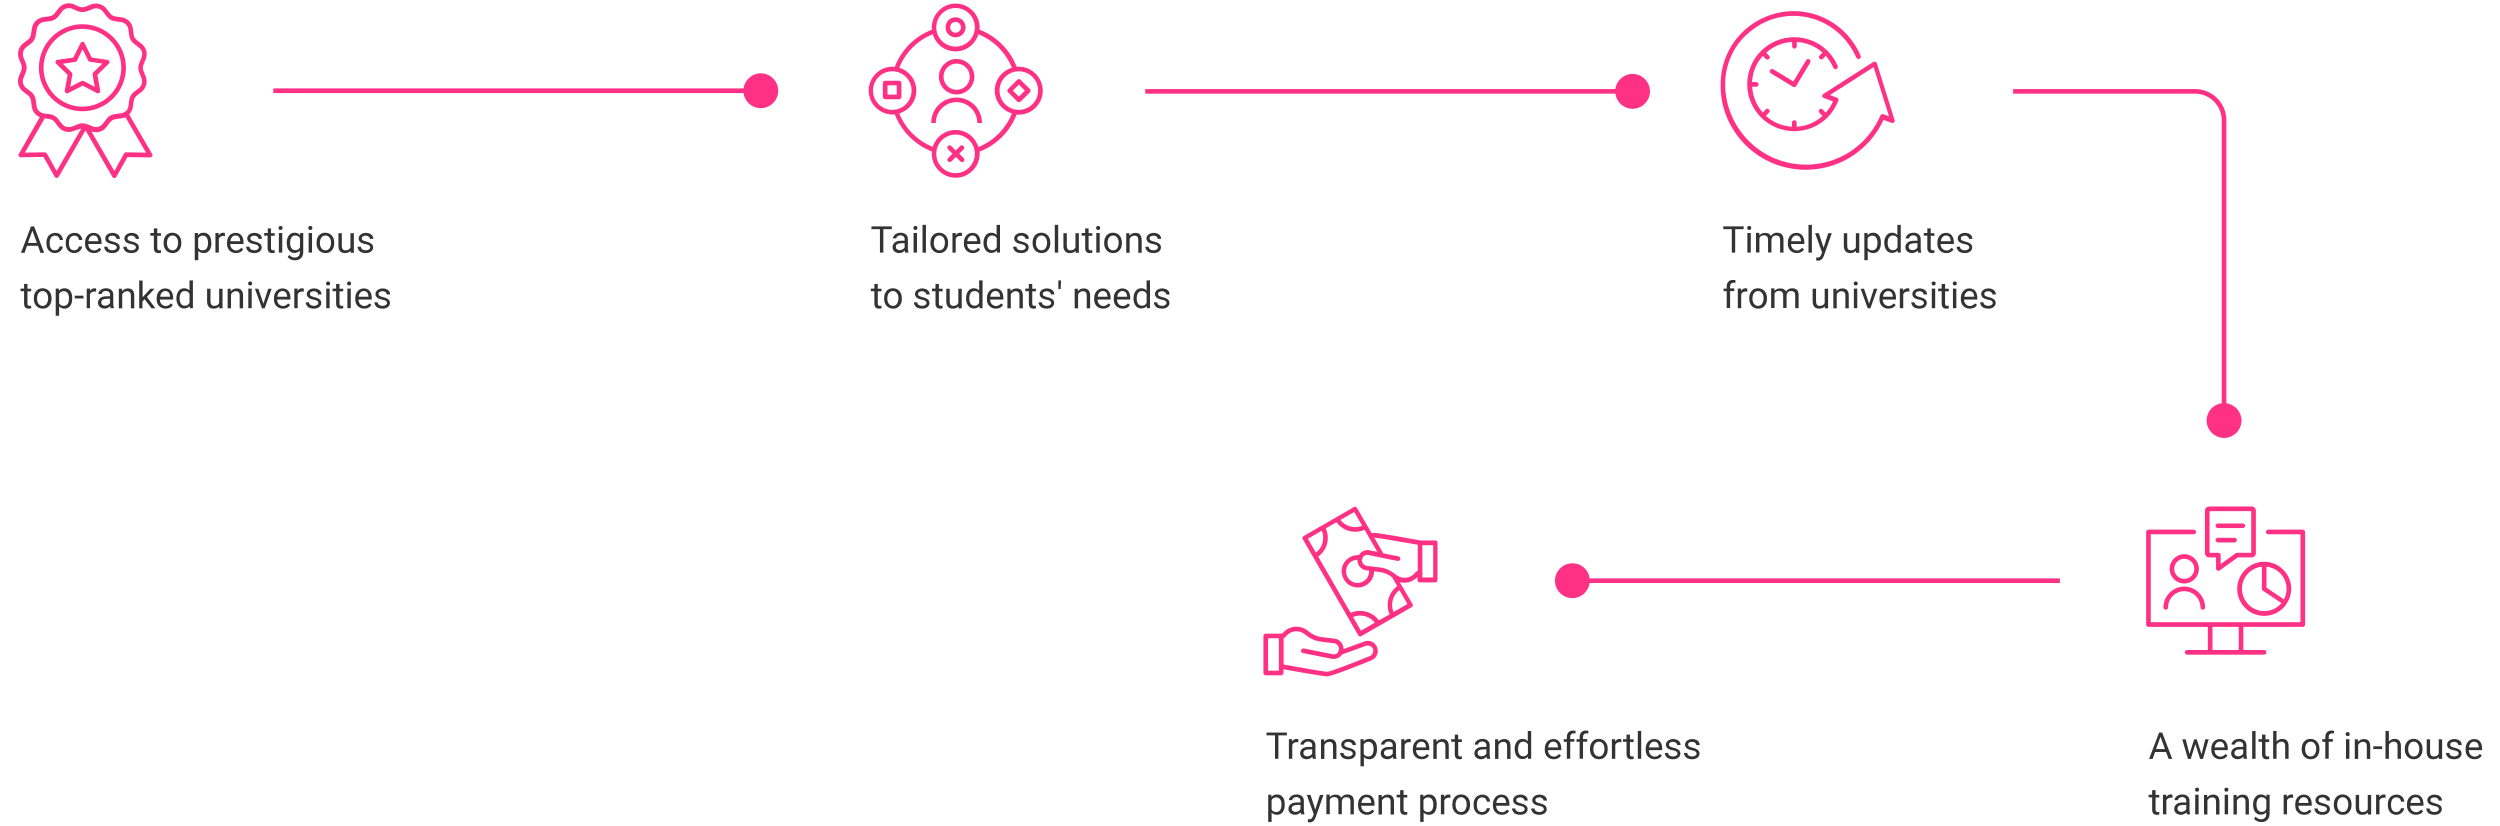 <svg xmlns="http://www.w3.org/2000/svg" xmlns:xlink="http://www.w3.org/1999/xlink" id="Layer_1" x="0px" y="0px" viewBox="0 0 1620 535" style="enable-background:new 0 0 1620 535;" xml:space="preserve"><style type="text/css">	.st0{enable-background:new    ;}	.st1{fill:#333333;}	.st2{fill:#FF3185;}</style><g>	<g class="st0">		<path class="st1" d="M24.6,159.3h-7.1l-1.6,4.5h-2.3l6.5-17.1h2l6.5,17.1h-2.4L24.6,159.3z M18.1,157.4h5.8l-2.9-8L18.1,157.4z"></path>		<path class="st1" d="M35.6,162.2c0.8,0,1.4-0.2,2-0.7s0.9-1.1,1-1.8h2.1c0,0.7-0.3,1.4-0.8,2.1s-1.1,1.2-1.8,1.6s-1.6,0.6-2.4,0.6   c-1.7,0-3.1-0.6-4.1-1.7c-1-1.1-1.5-2.7-1.5-4.7v-0.4c0-1.2,0.2-2.3,0.7-3.3s1.1-1.7,2-2.2c0.9-0.5,1.8-0.8,3-0.8   c1.4,0,2.6,0.4,3.5,1.3s1.4,2,1.5,3.3h-2.1c-0.1-0.8-0.4-1.5-0.9-2s-1.2-0.8-2.1-0.8c-1.1,0-2,0.4-2.6,1.2s-0.9,1.9-0.9,3.4v0.4   c0,1.5,0.3,2.6,0.9,3.4S34.4,162.2,35.6,162.2z"></path>		<path class="st1" d="M48.1,162.2c0.8,0,1.4-0.2,2-0.7s0.9-1.1,1-1.8h2.1c0,0.7-0.3,1.4-0.8,2.1s-1.1,1.2-1.8,1.6S49,164,48.2,164   c-1.7,0-3.1-0.6-4.1-1.7s-1.5-2.7-1.5-4.7v-0.4c0-1.2,0.2-2.3,0.7-3.3s1.1-1.7,2-2.2s1.8-0.8,3-0.8c1.4,0,2.6,0.4,3.5,1.3   s1.4,2,1.5,3.3h-2.1c-0.1-0.8-0.4-1.5-0.9-2s-1.2-0.8-2.1-0.8c-1.1,0-2,0.4-2.6,1.2s-0.9,1.9-0.9,3.4v0.4c0,1.5,0.3,2.6,0.9,3.4   S47,162.2,48.1,162.2z"></path>		<path class="st1" d="M60.9,164c-1.7,0-3.1-0.6-4.2-1.7s-1.6-2.6-1.6-4.5v-0.4c0-1.3,0.2-2.4,0.7-3.4s1.2-1.8,2-2.3   s1.8-0.8,2.8-0.8c1.6,0,2.9,0.5,3.8,1.6c0.9,1.1,1.4,2.6,1.4,4.7v0.9h-8.6c0,1.2,0.4,2.3,1.1,3s1.6,1.2,2.7,1.2   c0.8,0,1.4-0.2,1.9-0.5s1-0.7,1.4-1.2l1.3,1C64.6,163.2,63,164,60.9,164z M60.6,152.6c-0.9,0-1.6,0.3-2.2,1s-1,1.5-1.1,2.7h6.4   v-0.2c-0.1-1.1-0.4-2-0.9-2.6S61.5,152.6,60.6,152.6z"></path>		<path class="st1" d="M75.7,160.4c0-0.6-0.2-1-0.7-1.4s-1.2-0.6-2.3-0.8s-2-0.5-2.6-0.8s-1.1-0.7-1.4-1.2s-0.5-1-0.5-1.6   c0-1,0.4-1.9,1.3-2.6s2-1.1,3.4-1.1s2.6,0.4,3.5,1.1s1.3,1.7,1.3,2.8h-2.2c0-0.6-0.3-1.1-0.8-1.5s-1.1-0.6-1.9-0.6   s-1.4,0.2-1.9,0.5s-0.7,0.8-0.7,1.3s0.2,0.9,0.6,1.2s1.2,0.5,2.2,0.8s2,0.5,2.6,0.9s1.2,0.7,1.5,1.2s0.5,1,0.5,1.7   c0,1.1-0.5,2-1.4,2.7s-2.1,1-3.5,1c-1,0-1.9-0.2-2.7-0.5s-1.4-0.9-1.8-1.5s-0.7-1.3-0.7-2.1h2.2c0,0.7,0.3,1.3,0.9,1.7   s1.3,0.6,2.2,0.6c0.8,0,1.5-0.2,2-0.5S75.7,160.9,75.7,160.4z"></path>		<path class="st1" d="M88.1,160.4c0-0.6-0.2-1-0.7-1.4s-1.2-0.6-2.3-0.8s-2-0.5-2.6-0.8s-1.1-0.7-1.4-1.2s-0.5-1-0.5-1.6   c0-1,0.4-1.9,1.3-2.6s2-1.1,3.4-1.1s2.6,0.4,3.5,1.1s1.3,1.7,1.3,2.8h-2.2c0-0.6-0.3-1.1-0.8-1.5s-1.1-0.6-1.9-0.6   s-1.4,0.2-1.9,0.5s-0.7,0.8-0.7,1.3s0.2,0.9,0.6,1.2s1.2,0.5,2.2,0.8s2,0.5,2.6,0.9s1.2,0.7,1.5,1.2s0.5,1,0.5,1.7   c0,1.1-0.5,2-1.4,2.7s-2.1,1-3.5,1c-1,0-1.9-0.2-2.7-0.5s-1.4-0.9-1.8-1.5s-0.7-1.3-0.7-2.1h2.2c0,0.7,0.3,1.3,0.9,1.7   s1.3,0.6,2.2,0.6c0.8,0,1.5-0.2,2-0.5S88.1,160.9,88.1,160.4z"></path>		<path class="st1" d="M101.9,148v3.1h2.4v1.7h-2.4v7.9c0,0.5,0.1,0.9,0.3,1.1c0.2,0.3,0.6,0.4,1.1,0.4c0.2,0,0.6,0,1-0.1v1.7   c-0.6,0.2-1.1,0.2-1.7,0.2c-1,0-1.7-0.3-2.2-0.9s-0.7-1.4-0.7-2.5v-7.9h-2.3V151h2.3v-3H101.9z"></path>		<path class="st1" d="M106,157.3c0-1.2,0.2-2.4,0.7-3.4s1.2-1.8,2-2.3s1.9-0.8,3-0.8c1.7,0,3.1,0.6,4.2,1.8s1.6,2.8,1.6,4.8v0.2   c0,1.2-0.2,2.3-0.7,3.3s-1.1,1.7-2,2.3s-1.9,0.8-3,0.8c-1.7,0-3.1-0.6-4.2-1.8s-1.6-2.8-1.6-4.7V157.3z M108.2,157.5   c0,1.4,0.3,2.5,1,3.4s1.5,1.3,2.6,1.3s2-0.4,2.6-1.3s1-2.1,1-3.6c0-1.4-0.3-2.5-1-3.4s-1.5-1.3-2.6-1.3s-1.9,0.4-2.6,1.3   S108.2,156,108.2,157.5z"></path>		<path class="st1" d="M137,157.5c0,1.9-0.4,3.5-1.3,4.7s-2.1,1.8-3.6,1.8s-2.8-0.5-3.6-1.5v6.1h-2.3V151h2l0.1,1.4   c0.9-1.1,2.1-1.6,3.7-1.6c1.5,0,2.7,0.6,3.6,1.7s1.3,2.7,1.3,4.8L137,157.5L137,157.5z M134.8,157.3c0-1.4-0.3-2.6-0.9-3.4   s-1.4-1.2-2.5-1.2c-1.3,0-2.3,0.6-3,1.7v6.1c0.6,1.2,1.6,1.7,3,1.7c1,0,1.9-0.4,2.5-1.2S134.8,158.9,134.8,157.3z"></path>		<path class="st1" d="M145.8,153c-0.3-0.1-0.7-0.1-1.1-0.1c-1.4,0-2.4,0.6-2.9,1.8v9h-2.2V151h2.1v1.5c0.7-1.1,1.7-1.7,3-1.7   c0.4,0,0.7,0.1,1,0.2L145.8,153L145.8,153z"></path>		<path class="st1" d="M152.9,164c-1.7,0-3.1-0.6-4.2-1.7s-1.6-2.6-1.6-4.5v-0.4c0-1.3,0.2-2.4,0.7-3.4s1.2-1.8,2-2.3   s1.8-0.8,2.8-0.8c1.6,0,2.9,0.5,3.8,1.6s1.4,2.6,1.4,4.7v0.9h-8.6c0,1.2,0.4,2.3,1.1,3s1.6,1.2,2.7,1.2c0.8,0,1.4-0.2,1.9-0.5   s1-0.7,1.4-1.2l1.3,1C156.6,163.2,155,164,152.9,164z M152.6,152.6c-0.9,0-1.6,0.3-2.2,1s-1,1.5-1.1,2.7h6.4v-0.2   c-0.1-1.1-0.4-2-0.9-2.6S153.5,152.6,152.6,152.6z"></path>		<path class="st1" d="M167.7,160.4c0-0.6-0.2-1-0.7-1.4s-1.2-0.6-2.3-0.8s-2-0.5-2.6-0.8s-1.1-0.7-1.4-1.2s-0.5-1-0.5-1.6   c0-1,0.4-1.9,1.3-2.6s2-1.1,3.4-1.1s2.6,0.4,3.5,1.1s1.3,1.7,1.3,2.8h-2.2c0-0.6-0.3-1.1-0.8-1.5s-1.1-0.6-1.9-0.6   s-1.4,0.2-1.9,0.5s-0.7,0.8-0.7,1.3s0.2,0.9,0.6,1.2s1.2,0.5,2.2,0.8s2,0.5,2.6,0.9s1.2,0.7,1.5,1.2s0.5,1,0.5,1.7   c0,1.1-0.5,2-1.4,2.7s-2.1,1-3.5,1c-1,0-1.9-0.2-2.7-0.5s-1.4-0.9-1.8-1.5s-0.7-1.3-0.7-2.1h2.2c0,0.7,0.3,1.3,0.9,1.7   s1.3,0.6,2.2,0.6c0.8,0,1.5-0.2,2-0.5S167.7,160.9,167.7,160.4z"></path>		<path class="st1" d="M175.6,148v3.1h2.4v1.7h-2.4v7.9c0,0.5,0.1,0.9,0.3,1.1c0.2,0.3,0.6,0.4,1.1,0.4c0.2,0,0.6,0,1-0.1v1.7   c-0.6,0.2-1.1,0.2-1.7,0.2c-1,0-1.7-0.3-2.2-0.9s-0.7-1.4-0.7-2.5v-7.9h-2.2V151h2.3v-3H175.6z"></path>		<path class="st1" d="M180.5,147.7c0-0.4,0.1-0.6,0.3-0.9s0.5-0.4,1-0.4s0.7,0.1,1,0.4s0.3,0.5,0.3,0.9s-0.1,0.6-0.3,0.9   s-0.5,0.4-1,0.4s-0.7-0.1-1-0.4S180.5,148.1,180.5,147.7z M182.9,163.7h-2.2V151h2.2V163.7z"></path>		<path class="st1" d="M185.8,157.3c0-2,0.5-3.5,1.4-4.7s2.1-1.8,3.6-1.8s2.8,0.5,3.6,1.6l0.1-1.4h2v12.4c0,1.6-0.5,2.9-1.5,3.9   s-2.3,1.4-3.9,1.4c-0.9,0-1.8-0.2-2.7-0.6s-1.5-0.9-2-1.6l1.1-1.3c0.9,1.1,2.1,1.7,3.4,1.7c1.1,0,1.9-0.3,2.5-0.9s0.9-1.4,0.9-2.5   v-1.1c-0.9,1-2.1,1.5-3.6,1.5s-2.7-0.6-3.6-1.8S185.8,159.4,185.8,157.3z M188,157.5c0,1.4,0.3,2.6,0.9,3.4s1.4,1.2,2.5,1.2   c1.4,0,2.4-0.6,3-1.9v-5.8c-0.7-1.2-1.7-1.8-3-1.8c-1.1,0-1.9,0.4-2.5,1.2S188,155.9,188,157.5z"></path>		<path class="st1" d="M199.8,147.7c0-0.4,0.1-0.6,0.3-0.9s0.5-0.4,1-0.4s0.7,0.1,1,0.4s0.3,0.5,0.3,0.9s-0.1,0.6-0.3,0.9   s-0.5,0.4-1,0.4s-0.7-0.1-1-0.4S199.8,148.1,199.8,147.7z M202.2,163.7H200V151h2.2V163.7z"></path>		<path class="st1" d="M205.1,157.3c0-1.2,0.2-2.4,0.7-3.4s1.2-1.8,2-2.3s1.9-0.8,3-0.8c1.7,0,3.1,0.6,4.2,1.8s1.6,2.8,1.6,4.8v0.2   c0,1.2-0.2,2.3-0.7,3.3s-1.1,1.7-2,2.3s-1.9,0.8-3,0.8c-1.7,0-3.1-0.6-4.2-1.8s-1.6-2.8-1.6-4.7V157.3z M207.3,157.5   c0,1.4,0.3,2.5,1,3.4s1.5,1.3,2.6,1.3s2-0.4,2.6-1.3s1-2.1,1-3.6c0-1.4-0.3-2.5-1-3.4s-1.5-1.3-2.6-1.3s-1.9,0.4-2.6,1.3   S207.3,156,207.3,157.5z"></path>		<path class="st1" d="M227.2,162.5c-0.8,1-2.1,1.5-3.7,1.5c-1.4,0-2.4-0.4-3.1-1.2s-1.1-1.9-1.1-3.5v-8.2h2.2v8.2   c0,1.9,0.8,2.9,2.3,2.9c1.7,0,2.8-0.6,3.3-1.9v-9.2h2.2v12.7h-2.1L227.2,162.5L227.2,162.5z"></path>		<path class="st1" d="M239.9,160.4c0-0.6-0.2-1-0.7-1.4s-1.2-0.6-2.3-0.8s-2-0.5-2.6-0.8s-1.1-0.7-1.4-1.2s-0.5-1-0.5-1.6   c0-1,0.4-1.9,1.3-2.6s2-1.1,3.4-1.1s2.6,0.4,3.5,1.1s1.3,1.7,1.3,2.8h-2.2c0-0.6-0.3-1.1-0.8-1.5s-1.1-0.6-1.9-0.6   s-1.4,0.2-1.9,0.5s-0.7,0.8-0.7,1.3s0.2,0.9,0.6,1.2s1.2,0.5,2.2,0.8s2,0.5,2.6,0.9s1.2,0.7,1.5,1.2s0.5,1,0.5,1.7   c0,1.1-0.5,2-1.4,2.7s-2.1,1-3.5,1c-1,0-1.9-0.2-2.7-0.5s-1.4-0.9-1.8-1.5s-0.7-1.3-0.7-2.1h2.2c0,0.7,0.3,1.3,0.9,1.7   s1.3,0.6,2.2,0.6c0.8,0,1.5-0.2,2-0.5S239.9,160.9,239.9,160.4z"></path>	</g>	<g class="st0">		<path class="st1" d="M17.8,184v3.1h2.4v1.7h-2.4v7.9c0,0.5,0.1,0.9,0.3,1.1c0.2,0.3,0.6,0.4,1.1,0.4c0.2,0,0.6,0,1-0.1v1.7   c-0.6,0.2-1.1,0.2-1.7,0.2c-1,0-1.7-0.3-2.2-0.9s-0.7-1.4-0.7-2.5v-7.9h-2.3V187h2.3v-3H17.8z"></path>		<path class="st1" d="M21.9,193.3c0-1.2,0.2-2.4,0.7-3.4s1.2-1.8,2-2.3s1.9-0.8,3-0.8c1.7,0,3.1,0.6,4.2,1.8   c1.1,1.2,1.6,2.8,1.6,4.8v0.2c0,1.2-0.2,2.3-0.7,3.3s-1.1,1.7-2,2.3s-1.9,0.8-3,0.8c-1.7,0-3.1-0.6-4.2-1.8s-1.6-2.8-1.6-4.7   C21.9,193.5,21.9,193.3,21.9,193.3z M24,193.5c0,1.4,0.3,2.5,1,3.4s1.5,1.3,2.6,1.3s2-0.4,2.6-1.3s1-2.1,1-3.6   c0-1.4-0.3-2.5-1-3.4s-1.5-1.3-2.6-1.3s-1.9,0.4-2.6,1.3S24,192,24,193.5z"></path>		<path class="st1" d="M46.8,193.5c0,1.9-0.4,3.5-1.3,4.7s-2.1,1.8-3.6,1.8s-2.8-0.5-3.6-1.5v6.1h-2.2V187h2l0.1,1.4   c0.9-1.1,2.1-1.6,3.7-1.6c1.5,0,2.7,0.6,3.6,1.7s1.3,2.7,1.3,4.8V193.5z M44.7,193.3c0-1.4-0.3-2.6-0.9-3.4s-1.4-1.2-2.5-1.2   c-1.3,0-2.3,0.6-3,1.7v6.1c0.6,1.2,1.6,1.7,3,1.7c1,0,1.9-0.4,2.5-1.2S44.7,194.9,44.7,193.3z"></path>		<path class="st1" d="M54.1,193.4h-5.7v-1.8h5.7V193.4z"></path>		<path class="st1" d="M62.3,189c-0.3-0.1-0.7-0.1-1.1-0.1c-1.4,0-2.4,0.6-2.9,1.8v9h-2.1V187h2.1v1.5c0.7-1.1,1.7-1.7,3-1.7   c0.4,0,0.7,0.1,1,0.2V189z"></path>		<path class="st1" d="M71.7,199.7c-0.1-0.2-0.2-0.7-0.3-1.3c-1,1-2.2,1.6-3.6,1.6c-1.2,0-2.3-0.4-3.1-1.1c-0.8-0.7-1.2-1.6-1.2-2.7   c0-1.3,0.5-2.3,1.5-3.1c1-0.8,2.4-1.1,4.2-1.1h2.1v-1c0-0.8-0.2-1.4-0.7-1.8s-1.1-0.7-2-0.7c-0.8,0-1.4,0.2-1.9,0.6   s-0.8,0.9-0.8,1.4h-2.2c0-0.6,0.2-1.2,0.7-1.8c0.5-0.6,1.1-1.1,1.8-1.4s1.6-0.5,2.5-0.5c1.5,0,2.6,0.4,3.4,1.1s1.3,1.7,1.3,3v5.8   c0,1.2,0.1,2.1,0.4,2.8v0.2H71.7z M68.1,198.1c0.7,0,1.3-0.2,1.9-0.5s1.1-0.8,1.3-1.4v-2.6h-1.7c-2.7,0-4,0.8-4,2.3   c0,0.7,0.2,1.2,0.7,1.6S67.4,198.1,68.1,198.1z"></path>		<path class="st1" d="M79,187.1l0.1,1.6c1-1.2,2.2-1.8,3.8-1.8c2.7,0,4,1.5,4.1,4.5v8.4h-2.2v-8.4c0-0.9-0.2-1.6-0.6-2   s-1-0.7-1.9-0.7c-0.7,0-1.3,0.2-1.9,0.6s-0.9,0.9-1.2,1.5v9H77v-12.7H79z"></path>		<path class="st1" d="M93.7,193.9l-1.4,1.4v4.5h-2.1v-18h2.2v10.9l1.2-1.4l3.9-4.2h2.6l-4.9,5.3l5.5,7.4h-2.5L93.7,193.9z"></path>		<path class="st1" d="M107.3,200c-1.7,0-3.1-0.6-4.2-1.7s-1.6-2.6-1.6-4.5v-0.4c0-1.3,0.2-2.4,0.7-3.4s1.2-1.8,2-2.3   s1.8-0.8,2.8-0.8c1.6,0,2.9,0.5,3.8,1.6s1.4,2.6,1.4,4.7v0.9h-8.6c0,1.2,0.4,2.3,1.1,3s1.6,1.2,2.7,1.2c0.8,0,1.4-0.2,1.9-0.5   s1-0.7,1.4-1.2l1.3,1C111.1,199.2,109.5,200,107.3,200z M107.1,188.6c-0.9,0-1.6,0.3-2.2,1s-1,1.5-1.1,2.7h6.4v-0.2   c-0.1-1.1-0.4-2-0.9-2.6S108,188.6,107.1,188.6z"></path>		<path class="st1" d="M114.3,193.3c0-1.9,0.5-3.5,1.4-4.7s2.1-1.8,3.6-1.8s2.7,0.5,3.5,1.5v-6.6h2.2v18h-2l-0.1-1.4   c-0.9,1.1-2.1,1.6-3.6,1.6s-2.7-0.6-3.6-1.8s-1.4-2.8-1.4-4.7V193.3z M116.4,193.5c0,1.4,0.3,2.6,0.9,3.4s1.4,1.2,2.5,1.2   c1.4,0,2.4-0.6,3-1.9v-5.8c-0.6-1.2-1.6-1.8-3-1.8c-1.1,0-1.9,0.4-2.5,1.2S116.4,191.9,116.4,193.5z"></path>		<path class="st1" d="M142.1,198.5c-0.8,1-2.1,1.5-3.7,1.5c-1.4,0-2.4-0.4-3.1-1.2s-1.1-1.9-1.1-3.5v-8.2h2.2v8.2   c0,1.9,0.8,2.9,2.3,2.9c1.7,0,2.8-0.6,3.3-1.9v-9.2h2.2v12.7h-2.1L142.1,198.5z"></path>		<path class="st1" d="M149.5,187.1l0.1,1.6c1-1.2,2.2-1.8,3.8-1.8c2.7,0,4,1.5,4.1,4.5v8.4h-2.2v-8.4c0-0.9-0.2-1.6-0.6-2   s-1-0.7-1.9-0.7c-0.7,0-1.3,0.2-1.9,0.6s-0.9,0.9-1.2,1.5v9h-2.2v-12.7H149.5z"></path>		<path class="st1" d="M160.8,183.7c0-0.4,0.1-0.6,0.3-0.9s0.5-0.4,1-0.4s0.7,0.1,1,0.4s0.3,0.5,0.3,0.9s-0.1,0.6-0.3,0.9   s-0.5,0.4-1,0.4s-0.7-0.1-1-0.4S160.8,184.1,160.8,183.7z M163.1,199.7h-2.2V187h2.2V199.7z"></path>		<path class="st1" d="M170.7,196.8l3.1-9.7h2.2l-4.5,12.7h-1.7l-4.6-12.7h2.2L170.7,196.8z"></path>		<path class="st1" d="M183.3,200c-1.7,0-3.1-0.6-4.2-1.7s-1.6-2.6-1.6-4.5v-0.4c0-1.3,0.2-2.4,0.7-3.4s1.2-1.8,2-2.3   s1.8-0.8,2.8-0.8c1.6,0,2.9,0.5,3.8,1.6s1.4,2.6,1.4,4.7v0.9h-8.6c0,1.2,0.4,2.3,1.1,3s1.6,1.2,2.7,1.2c0.8,0,1.4-0.2,1.9-0.5   s1-0.7,1.4-1.2l1.3,1C187,199.2,185.4,200,183.3,200z M183,188.6c-0.9,0-1.6,0.3-2.2,1s-1,1.5-1.1,2.7h6.4v-0.2   c-0.1-1.1-0.4-2-0.9-2.6S183.9,188.6,183,188.6z"></path>		<path class="st1" d="M196.9,189c-0.3-0.1-0.7-0.1-1.1-0.1c-1.4,0-2.4,0.6-2.9,1.8v9h-2.2V187h2.1v1.5c0.7-1.1,1.7-1.7,3-1.7   c0.4,0,0.7,0.1,1,0.2L196.9,189L196.9,189z"></path>		<path class="st1" d="M206.3,196.4c0-0.6-0.2-1-0.7-1.4s-1.2-0.6-2.3-0.8s-2-0.5-2.6-0.8s-1.1-0.7-1.4-1.2s-0.5-1-0.5-1.6   c0-1,0.4-1.9,1.3-2.6s2-1.1,3.4-1.1s2.6,0.4,3.5,1.1s1.3,1.7,1.3,2.8h-2.2c0-0.6-0.3-1.1-0.8-1.5s-1.1-0.6-1.9-0.6   s-1.4,0.2-1.9,0.5s-0.7,0.8-0.7,1.3s0.2,0.9,0.6,1.2s1.2,0.5,2.2,0.8s2,0.5,2.6,0.9s1.2,0.7,1.5,1.2s0.5,1,0.5,1.7   c0,1.1-0.5,2-1.4,2.7s-2.1,1-3.5,1c-1,0-1.9-0.2-2.7-0.5s-1.4-0.9-1.8-1.5s-0.7-1.3-0.7-2.1h2.2c0,0.7,0.3,1.3,0.9,1.7   s1.3,0.6,2.2,0.6c0.8,0,1.5-0.2,2-0.5S206.3,196.9,206.3,196.4z"></path>		<path class="st1" d="M211.3,183.7c0-0.4,0.1-0.6,0.3-0.9s0.5-0.4,1-0.4s0.7,0.1,1,0.4s0.3,0.5,0.3,0.9s-0.1,0.6-0.3,0.9   s-0.5,0.4-1,0.4s-0.7-0.1-1-0.4S211.3,184.1,211.3,183.7z M213.6,199.7h-2.2V187h2.2V199.7z"></path>		<path class="st1" d="M220,184v3.1h2.4v1.7H220v7.9c0,0.5,0.1,0.9,0.3,1.1c0.2,0.3,0.6,0.4,1.1,0.4c0.2,0,0.6,0,1-0.1v1.7   c-0.6,0.2-1.1,0.2-1.7,0.2c-1,0-1.7-0.3-2.2-0.9s-0.7-1.4-0.7-2.5v-7.9h-2.3V187h2.3v-3H220z"></path>		<path class="st1" d="M224.9,183.7c0-0.4,0.1-0.6,0.3-0.9s0.5-0.4,1-0.4s0.7,0.1,1,0.4s0.3,0.5,0.3,0.9s-0.1,0.6-0.3,0.9   s-0.5,0.4-1,0.4s-0.7-0.1-1-0.4S224.9,184.1,224.9,183.7z M227.3,199.7h-2.2V187h2.2V199.7z"></path>		<path class="st1" d="M236,200c-1.7,0-3.1-0.6-4.2-1.7s-1.6-2.6-1.6-4.5v-0.4c0-1.3,0.2-2.4,0.7-3.4s1.2-1.8,2-2.3s1.8-0.8,2.8-0.8   c1.6,0,2.9,0.5,3.8,1.6s1.4,2.6,1.4,4.7v0.9h-8.6c0,1.2,0.4,2.3,1.1,3s1.6,1.2,2.7,1.2c0.8,0,1.4-0.2,1.9-0.5s1-0.7,1.4-1.2l1.3,1   C239.7,199.2,238.1,200,236,200z M235.7,188.6c-0.9,0-1.6,0.3-2.2,1s-1,1.5-1.1,2.7h6.4v-0.2c-0.1-1.1-0.4-2-0.9-2.6   S236.6,188.6,235.7,188.6z"></path>		<path class="st1" d="M250.8,196.4c0-0.6-0.2-1-0.7-1.4s-1.2-0.6-2.3-0.8s-2-0.5-2.6-0.8s-1.1-0.7-1.4-1.2s-0.5-1-0.5-1.6   c0-1,0.4-1.9,1.3-2.6s2-1.1,3.4-1.1s2.6,0.4,3.5,1.1s1.3,1.7,1.3,2.8h-2.2c0-0.6-0.3-1.1-0.8-1.5s-1.1-0.6-1.9-0.6   s-1.4,0.2-1.9,0.5s-0.7,0.8-0.7,1.3s0.2,0.9,0.6,1.2s1.2,0.5,2.2,0.8s2,0.5,2.6,0.9s1.2,0.7,1.5,1.2s0.5,1,0.5,1.7   c0,1.1-0.5,2-1.4,2.7s-2.1,1-3.5,1c-1,0-1.9-0.2-2.7-0.5s-1.4-0.9-1.8-1.5s-0.7-1.3-0.7-2.1h2.2c0,0.7,0.3,1.3,0.9,1.7   s1.3,0.6,2.2,0.6c0.8,0,1.5-0.2,2-0.5S250.8,196.9,250.8,196.4z"></path>	</g>	<g class="st0">		<path class="st1" d="M577.9,148.5h-5.5v15.2h-2.2v-15.2h-5.5v-1.8h13.2V148.5z"></path>		<path class="st1" d="M586.6,163.7c-0.1-0.2-0.2-0.7-0.3-1.3c-1,1-2.2,1.6-3.6,1.6c-1.2,0-2.3-0.4-3.1-1.1s-1.2-1.6-1.2-2.7   c0-1.3,0.5-2.3,1.5-3.1s2.4-1.1,4.2-1.1h2.1v-1c0-0.8-0.2-1.4-0.7-1.8s-1.1-0.7-2-0.7c-0.8,0-1.4,0.2-1.9,0.6s-0.8,0.9-0.8,1.4   h-2.2c0-0.6,0.2-1.2,0.7-1.8s1.1-1.1,1.8-1.4s1.6-0.5,2.5-0.5c1.5,0,2.6,0.4,3.4,1.1s1.3,1.7,1.3,3v5.8c0,1.2,0.1,2.1,0.4,2.8v0.2   H586.6z M583,162.1c0.7,0,1.3-0.2,1.9-0.5s1.1-0.8,1.3-1.4v-2.6h-1.7c-2.7,0-4,0.8-4,2.3c0,0.7,0.2,1.2,0.7,1.6   S582.3,162.1,583,162.1z"></path>		<path class="st1" d="M591.9,147.7c0-0.4,0.1-0.6,0.3-0.9s0.5-0.4,1-0.4s0.7,0.1,1,0.4s0.3,0.5,0.3,0.9s-0.1,0.6-0.3,0.9   s-0.5,0.4-1,0.4s-0.7-0.1-1-0.4S591.9,148.1,591.9,147.7z M594.2,163.7H592V151h2.2V163.7z"></path>		<path class="st1" d="M600,163.7h-2.2v-18h2.2V163.7z"></path>		<path class="st1" d="M602.9,157.3c0-1.2,0.2-2.4,0.7-3.4s1.2-1.8,2-2.3s1.9-0.8,3-0.8c1.7,0,3.1,0.6,4.2,1.8s1.6,2.8,1.6,4.8v0.2   c0,1.2-0.2,2.3-0.7,3.3s-1.1,1.7-2,2.3s-1.9,0.8-3,0.8c-1.7,0-3.1-0.6-4.2-1.8s-1.6-2.8-1.6-4.7V157.3z M605.1,157.5   c0,1.4,0.3,2.5,1,3.4s1.5,1.3,2.6,1.3s2-0.4,2.6-1.3s1-2.1,1-3.6c0-1.4-0.3-2.5-1-3.4s-1.5-1.3-2.6-1.3s-1.9,0.4-2.6,1.3   S605.1,156,605.1,157.5z"></path>		<path class="st1" d="M623.3,153c-0.3-0.1-0.7-0.1-1.1-0.1c-1.4,0-2.4,0.6-2.9,1.8v9h-2.1V151h2.1v1.5c0.7-1.1,1.7-1.7,3-1.7   c0.4,0,0.7,0.1,1,0.2V153z"></path>		<path class="st1" d="M630.4,164c-1.7,0-3.1-0.6-4.2-1.7s-1.6-2.6-1.6-4.5v-0.4c0-1.3,0.2-2.4,0.7-3.4s1.2-1.8,2-2.3   s1.8-0.8,2.8-0.8c1.6,0,2.9,0.5,3.8,1.6s1.4,2.6,1.4,4.7v0.9h-8.6c0,1.2,0.4,2.3,1.1,3s1.6,1.2,2.7,1.2c0.8,0,1.4-0.2,1.9-0.5   s1-0.7,1.4-1.2l1.3,1C634.1,163.2,632.5,164,630.4,164z M630.1,152.6c-0.9,0-1.6,0.3-2.2,1s-1,1.5-1.1,2.7h6.4v-0.2   c-0.1-1.1-0.4-2-0.9-2.6S631,152.6,630.1,152.6z"></path>		<path class="st1" d="M637.3,157.3c0-1.9,0.5-3.5,1.4-4.7s2.1-1.8,3.6-1.8s2.7,0.5,3.5,1.5v-6.6h2.2v18h-2l-0.1-1.4   c-0.9,1.1-2.1,1.6-3.6,1.6s-2.7-0.6-3.6-1.8s-1.4-2.8-1.4-4.7L637.3,157.3L637.3,157.3z M639.5,157.5c0,1.4,0.3,2.6,0.9,3.4   s1.4,1.2,2.5,1.2c1.4,0,2.4-0.6,3-1.9v-5.8c-0.6-1.2-1.6-1.8-3-1.8c-1.1,0-1.9,0.4-2.5,1.2S639.5,155.9,639.5,157.5z"></path>		<path class="st1" d="M664.7,160.4c0-0.6-0.2-1-0.7-1.4s-1.2-0.6-2.3-0.8s-2-0.5-2.6-0.8s-1.1-0.7-1.4-1.2s-0.5-1-0.5-1.6   c0-1,0.4-1.9,1.3-2.6s2-1.1,3.4-1.1s2.6,0.4,3.5,1.1s1.3,1.7,1.3,2.8h-2.2c0-0.6-0.3-1.1-0.8-1.5s-1.1-0.6-1.9-0.6   c-0.8,0-1.4,0.2-1.9,0.5s-0.7,0.8-0.7,1.3s0.2,0.9,0.6,1.2s1.2,0.5,2.2,0.8s2,0.5,2.6,0.9s1.2,0.7,1.5,1.2s0.5,1,0.5,1.7   c0,1.1-0.5,2-1.4,2.7s-2.1,1-3.5,1c-1,0-1.9-0.2-2.7-0.5s-1.4-0.9-1.8-1.5s-0.7-1.3-0.7-2.1h2.2c0,0.7,0.3,1.3,0.9,1.7   s1.3,0.6,2.2,0.6c0.8,0,1.5-0.2,2-0.5S664.7,160.9,664.7,160.4z"></path>		<path class="st1" d="M669.1,157.3c0-1.2,0.2-2.4,0.7-3.4s1.2-1.8,2-2.3s1.9-0.8,3-0.8c1.7,0,3.1,0.6,4.2,1.8s1.6,2.8,1.6,4.8v0.2   c0,1.2-0.2,2.3-0.7,3.3s-1.1,1.7-2,2.3s-1.9,0.8-3,0.8c-1.7,0-3.1-0.6-4.2-1.8s-1.6-2.8-1.6-4.7V157.3z M671.3,157.5   c0,1.4,0.3,2.5,1,3.4s1.5,1.3,2.6,1.3s2-0.4,2.6-1.3s1-2.1,1-3.6c0-1.4-0.3-2.5-1-3.4s-1.5-1.3-2.6-1.3s-1.9,0.4-2.6,1.3   S671.3,156,671.3,157.5z"></path>		<path class="st1" d="M685.7,163.7h-2.2v-18h2.2V163.7z"></path>		<path class="st1" d="M697,162.5c-0.8,1-2.1,1.5-3.7,1.5c-1.4,0-2.4-0.4-3.1-1.2s-1.1-1.9-1.1-3.5v-8.2h2.2v8.2   c0,1.9,0.8,2.9,2.3,2.9c1.7,0,2.8-0.6,3.3-1.9v-9.2h2.2v12.7H697V162.5z"></path>		<path class="st1" d="M705.4,148v3.1h2.4v1.7h-2.4v7.9c0,0.5,0.1,0.9,0.3,1.1c0.2,0.3,0.6,0.4,1.1,0.4c0.2,0,0.6,0,1-0.1v1.7   c-0.6,0.2-1.1,0.2-1.7,0.2c-1,0-1.7-0.3-2.2-0.9s-0.7-1.4-0.7-2.5v-7.9h-2.3V151h2.3v-3H705.4z"></path>		<path class="st1" d="M710.3,147.7c0-0.4,0.1-0.6,0.3-0.9s0.5-0.4,1-0.4s0.7,0.1,1,0.4s0.3,0.5,0.3,0.9s-0.1,0.6-0.3,0.9   s-0.5,0.4-1,0.4s-0.7-0.1-1-0.4S710.3,148.1,710.3,147.7z M712.6,163.7h-2.2V151h2.2V163.7z"></path>		<path class="st1" d="M715.5,157.3c0-1.2,0.2-2.4,0.7-3.4s1.2-1.8,2-2.3s1.9-0.8,3-0.8c1.7,0,3.1,0.6,4.2,1.8s1.6,2.8,1.6,4.8v0.2   c0,1.2-0.2,2.3-0.7,3.3s-1.1,1.7-2,2.3s-1.9,0.8-3,0.8c-1.7,0-3.1-0.6-4.2-1.8s-1.6-2.8-1.6-4.7V157.3z M717.7,157.5   c0,1.4,0.3,2.5,1,3.4s1.5,1.3,2.6,1.3s2-0.4,2.6-1.3s1-2.1,1-3.6c0-1.4-0.3-2.5-1-3.4s-1.5-1.3-2.6-1.3s-1.9,0.4-2.6,1.3   S717.7,156,717.7,157.5z"></path>		<path class="st1" d="M731.8,151.1l0.1,1.6c1-1.2,2.2-1.8,3.8-1.8c2.7,0,4,1.5,4.1,4.5v8.4h-2.2v-8.4c0-0.9-0.2-1.6-0.6-2   s-1-0.7-1.9-0.7c-0.7,0-1.3,0.2-1.9,0.6s-0.9,0.9-1.2,1.5v9h-2.2v-12.7L731.8,151.1L731.8,151.1z"></path>		<path class="st1" d="M750.4,160.4c0-0.6-0.2-1-0.7-1.4s-1.2-0.6-2.3-0.8s-2-0.5-2.6-0.8s-1.1-0.7-1.4-1.2s-0.5-1-0.5-1.6   c0-1,0.4-1.9,1.3-2.6s2-1.1,3.4-1.1s2.6,0.4,3.5,1.1s1.3,1.7,1.3,2.8h-2.2c0-0.6-0.3-1.1-0.8-1.5s-1.1-0.6-1.9-0.6   c-0.8,0-1.4,0.2-1.9,0.5s-0.7,0.8-0.7,1.3s0.2,0.9,0.6,1.2s1.2,0.5,2.2,0.8s2,0.5,2.6,0.9s1.2,0.7,1.5,1.2s0.5,1,0.5,1.7   c0,1.1-0.5,2-1.4,2.7s-2.1,1-3.5,1c-1,0-1.9-0.2-2.7-0.5s-1.4-0.9-1.8-1.5s-0.7-1.3-0.7-2.1h2.2c0,0.7,0.3,1.3,0.9,1.7   s1.3,0.6,2.2,0.6c0.8,0,1.5-0.2,2-0.5S750.4,160.9,750.4,160.4z"></path>	</g>	<g class="st0">		<path class="st1" d="M568.8,184v3.1h2.4v1.7h-2.4v7.9c0,0.5,0.1,0.9,0.3,1.1c0.2,0.3,0.6,0.4,1.1,0.4c0.2,0,0.6,0,1-0.1v1.7   c-0.6,0.2-1.1,0.2-1.7,0.2c-1,0-1.7-0.3-2.2-0.9s-0.7-1.4-0.7-2.5v-7.9h-2.3V187h2.3v-3H568.8z"></path>		<path class="st1" d="M572.9,193.3c0-1.2,0.2-2.4,0.7-3.4s1.2-1.8,2-2.3s1.9-0.8,3-0.8c1.7,0,3.1,0.6,4.2,1.8s1.6,2.8,1.6,4.8v0.2   c0,1.2-0.2,2.3-0.7,3.3s-1.1,1.7-2,2.3s-1.9,0.8-3,0.8c-1.7,0-3.1-0.6-4.2-1.8s-1.6-2.8-1.6-4.7V193.3z M575,193.5   c0,1.4,0.3,2.5,1,3.4s1.5,1.3,2.6,1.3s2-0.4,2.6-1.3s1-2.1,1-3.6c0-1.4-0.3-2.5-1-3.4s-1.5-1.3-2.6-1.3s-1.9,0.4-2.6,1.3   S575,192,575,193.5z"></path>		<path class="st1" d="M600.4,196.4c0-0.6-0.2-1-0.7-1.4s-1.2-0.6-2.3-0.8s-2-0.5-2.6-0.8s-1.1-0.7-1.4-1.2s-0.5-1-0.5-1.6   c0-1,0.4-1.9,1.3-2.6s2-1.1,3.4-1.1s2.6,0.4,3.5,1.1s1.3,1.7,1.3,2.8h-2.2c0-0.6-0.3-1.1-0.8-1.5s-1.1-0.6-1.9-0.6   c-0.8,0-1.4,0.2-1.9,0.5s-0.7,0.8-0.7,1.3s0.2,0.9,0.6,1.2s1.2,0.5,2.2,0.8s2,0.5,2.6,0.9s1.2,0.7,1.5,1.2s0.5,1,0.5,1.7   c0,1.1-0.5,2-1.4,2.7s-2.1,1-3.5,1c-1,0-1.9-0.2-2.7-0.5s-1.4-0.9-1.8-1.5s-0.7-1.3-0.7-2.1h2.2c0,0.7,0.3,1.3,0.9,1.7   s1.3,0.6,2.2,0.6c0.8,0,1.5-0.2,2-0.5S600.4,196.9,600.4,196.4z"></path>		<path class="st1" d="M608.4,184v3.1h2.4v1.7h-2.4v7.9c0,0.5,0.1,0.9,0.3,1.1c0.2,0.3,0.6,0.4,1.1,0.4c0.2,0,0.6,0,1-0.1v1.7   c-0.6,0.2-1.1,0.2-1.7,0.2c-1,0-1.7-0.3-2.2-0.9s-0.7-1.4-0.7-2.5v-7.9h-2.3V187h2.3v-3H608.4z"></path>		<path class="st1" d="M621.1,198.5c-0.8,1-2.1,1.5-3.7,1.5c-1.4,0-2.4-0.4-3.1-1.2s-1.1-1.9-1.1-3.5v-8.2h2.2v8.2   c0,1.9,0.8,2.9,2.3,2.9c1.7,0,2.8-0.6,3.3-1.9v-9.2h2.2v12.7h-2.1L621.1,198.5z"></path>		<path class="st1" d="M626,193.3c0-1.9,0.5-3.5,1.4-4.7s2.1-1.8,3.6-1.8s2.7,0.5,3.5,1.5v-6.6h2.2v18h-2l-0.1-1.4   c-0.9,1.1-2.1,1.6-3.6,1.6s-2.7-0.6-3.6-1.8s-1.4-2.8-1.4-4.7L626,193.3L626,193.3z M628.1,193.5c0,1.4,0.3,2.6,0.9,3.4   s1.4,1.2,2.5,1.2c1.4,0,2.4-0.6,3-1.9v-5.8c-0.6-1.2-1.6-1.8-3-1.8c-1.1,0-1.9,0.4-2.5,1.2S628.1,191.9,628.1,193.5z"></path>		<path class="st1" d="M645.3,200c-1.7,0-3.1-0.6-4.2-1.7s-1.6-2.6-1.6-4.5v-0.4c0-1.3,0.2-2.4,0.7-3.4s1.2-1.8,2-2.3   s1.8-0.8,2.8-0.8c1.6,0,2.9,0.5,3.8,1.6s1.4,2.6,1.4,4.7v0.9h-8.6c0,1.2,0.4,2.3,1.1,3s1.6,1.2,2.7,1.2c0.8,0,1.4-0.2,1.9-0.5   s1-0.7,1.4-1.2l1.3,1C649,199.2,647.4,200,645.3,200z M645,188.6c-0.9,0-1.6,0.3-2.2,1s-1,1.5-1.1,2.7h6.4v-0.2   c-0.1-1.1-0.4-2-0.9-2.6S645.9,188.6,645,188.6z"></path>		<path class="st1" d="M654.8,187.1l0.1,1.6c1-1.2,2.2-1.8,3.8-1.8c2.7,0,4,1.5,4.1,4.5v8.4h-2.2v-8.4c0-0.9-0.2-1.6-0.6-2   s-1-0.7-1.9-0.7c-0.7,0-1.3,0.2-1.9,0.6s-0.9,0.9-1.2,1.5v9h-2.2v-12.7H654.8z"></path>		<path class="st1" d="M668.9,184v3.1h2.4v1.7h-2.4v7.9c0,0.5,0.1,0.9,0.3,1.1c0.2,0.3,0.6,0.4,1.1,0.4c0.2,0,0.6,0,1-0.1v1.7   c-0.6,0.2-1.1,0.2-1.7,0.2c-1,0-1.7-0.3-2.2-0.9s-0.7-1.4-0.7-2.5v-7.9h-2.3V187h2.3v-3H668.9z"></path>		<path class="st1" d="M681.2,196.4c0-0.6-0.2-1-0.7-1.4s-1.2-0.6-2.3-0.8s-2-0.5-2.6-0.8s-1.1-0.7-1.4-1.2s-0.5-1-0.5-1.6   c0-1,0.4-1.9,1.3-2.6s2-1.1,3.4-1.1s2.6,0.4,3.5,1.1s1.3,1.7,1.3,2.8H681c0-0.6-0.3-1.1-0.8-1.5s-1.1-0.6-1.9-0.6   c-0.8,0-1.4,0.2-1.9,0.5s-0.7,0.8-0.7,1.3s0.2,0.9,0.6,1.2s1.2,0.5,2.2,0.8s2,0.5,2.6,0.9s1.2,0.7,1.5,1.2s0.5,1,0.5,1.7   c0,1.1-0.5,2-1.4,2.7s-2.1,1-3.5,1c-1,0-1.9-0.2-2.7-0.5s-1.4-0.9-1.8-1.5s-0.7-1.3-0.7-2.1h2.2c0,0.7,0.3,1.3,0.9,1.7   s1.3,0.6,2.2,0.6c0.8,0,1.5-0.2,2-0.5S681.2,196.9,681.2,196.4z"></path>		<path class="st1" d="M687.5,183l-0.2,4.3h-1.5v-5.6h1.7V183z"></path>		<path class="st1" d="M698.4,187.1l0.1,1.6c1-1.2,2.2-1.8,3.8-1.8c2.7,0,4,1.5,4.1,4.5v8.4h-2.2v-8.4c0-0.9-0.2-1.6-0.6-2   s-1-0.7-1.9-0.7c-0.7,0-1.3,0.2-1.9,0.6s-0.9,0.9-1.2,1.5v9h-2.2v-12.7H698.4z"></path>		<path class="st1" d="M714.8,200c-1.7,0-3.1-0.6-4.2-1.7s-1.6-2.6-1.6-4.5v-0.4c0-1.3,0.2-2.4,0.7-3.4s1.2-1.8,2-2.3   s1.8-0.8,2.8-0.8c1.6,0,2.9,0.5,3.8,1.6s1.4,2.6,1.4,4.7v0.9h-8.5c0,1.2,0.4,2.3,1.1,3s1.6,1.2,2.7,1.2c0.8,0,1.4-0.2,1.9-0.5   s1-0.7,1.4-1.2l1.3,1C718.6,199.2,717,200,714.8,200z M714.6,188.6c-0.9,0-1.6,0.3-2.2,1s-1,1.5-1.1,2.7h6.4v-0.2   c-0.1-1.1-0.4-2-0.9-2.6S715.5,188.6,714.6,188.6z"></path>		<path class="st1" d="M727.5,200c-1.7,0-3.1-0.6-4.2-1.7s-1.6-2.6-1.6-4.5v-0.4c0-1.3,0.2-2.4,0.7-3.4s1.2-1.8,2-2.3   s1.8-0.8,2.8-0.8c1.6,0,2.9,0.5,3.8,1.6s1.4,2.6,1.4,4.7v0.9h-8.6c0,1.2,0.4,2.3,1.1,3s1.6,1.2,2.7,1.2c0.8,0,1.4-0.2,1.9-0.5   s1-0.7,1.4-1.2l1.3,1C731.3,199.2,729.7,200,727.5,200z M727.3,188.6c-0.9,0-1.6,0.3-2.2,1s-1,1.5-1.1,2.7h6.4v-0.2   c-0.1-1.1-0.4-2-0.9-2.6S728.2,188.6,727.3,188.6z"></path>		<path class="st1" d="M734.5,193.3c0-1.9,0.5-3.5,1.4-4.7s2.1-1.8,3.6-1.8s2.7,0.5,3.5,1.5v-6.6h2.2v18h-2l-0.1-1.4   c-0.9,1.1-2.1,1.6-3.6,1.6s-2.7-0.6-3.6-1.8s-1.4-2.8-1.4-4.7L734.5,193.3L734.5,193.3z M736.6,193.5c0,1.4,0.3,2.6,0.9,3.4   s1.4,1.2,2.5,1.2c1.4,0,2.4-0.6,3-1.9v-5.8c-0.6-1.2-1.6-1.8-3-1.8c-1.1,0-1.9,0.4-2.5,1.2S736.6,191.9,736.6,193.5z"></path>		<path class="st1" d="M755.9,196.4c0-0.6-0.2-1-0.7-1.4s-1.2-0.6-2.3-0.8s-2-0.5-2.6-0.8s-1.1-0.7-1.4-1.2s-0.5-1-0.5-1.6   c0-1,0.4-1.9,1.3-2.6s2-1.1,3.4-1.1s2.6,0.4,3.5,1.1s1.3,1.7,1.3,2.8h-2.2c0-0.6-0.3-1.1-0.8-1.5s-1.1-0.6-1.9-0.6   c-0.8,0-1.4,0.2-1.9,0.5s-0.7,0.8-0.7,1.3s0.2,0.9,0.6,1.2s1.2,0.5,2.2,0.8s2,0.5,2.6,0.9s1.2,0.7,1.5,1.2s0.5,1,0.5,1.7   c0,1.1-0.5,2-1.4,2.7s-2.1,1-3.5,1c-1,0-1.9-0.2-2.7-0.5s-1.4-0.9-1.8-1.5s-0.7-1.3-0.7-2.1h2.2c0,0.7,0.3,1.3,0.9,1.7   s1.3,0.6,2.2,0.6c0.8,0,1.5-0.2,2-0.5S755.9,196.9,755.9,196.4z"></path>	</g>	<g class="st0">		<path class="st1" d="M1129.9,148.5h-5.5v15.2h-2.2v-15.2h-5.5v-1.8h13.2V148.5z"></path>		<path class="st1" d="M1132.2,147.7c0-0.4,0.1-0.6,0.3-0.9s0.5-0.4,1-0.4s0.7,0.1,1,0.4s0.3,0.5,0.3,0.9s-0.1,0.6-0.3,0.9   s-0.5,0.4-1,0.4s-0.7-0.1-1-0.4S1132.2,148.1,1132.2,147.7z M1134.5,163.7h-2.2V151h2.2V163.7z"></path>		<path class="st1" d="M1140,151.1l0.1,1.4c0.9-1.1,2.2-1.6,3.8-1.6c1.8,0,3,0.7,3.6,2c0.4-0.6,1-1.1,1.6-1.5s1.5-0.6,2.4-0.6   c2.8,0,4.2,1.5,4.2,4.4v8.5h-2.2v-8.4c0-0.9-0.2-1.6-0.6-2s-1.1-0.7-2.1-0.7c-0.8,0-1.5,0.2-2,0.7s-0.8,1.1-0.9,1.9v8.4h-2.2v-8.3   c0-1.8-0.9-2.8-2.7-2.8c-1.4,0-2.4,0.6-2.9,1.8v9.3h-2.2v-12.7h2.1L1140,151.1L1140,151.1z"></path>		<path class="st1" d="M1164.3,164c-1.7,0-3.1-0.6-4.2-1.7s-1.6-2.6-1.6-4.5v-0.4c0-1.3,0.2-2.4,0.7-3.4s1.2-1.8,2-2.3   s1.8-0.8,2.8-0.8c1.6,0,2.9,0.5,3.8,1.6s1.4,2.6,1.4,4.7v0.9h-8.6c0,1.2,0.4,2.3,1.1,3s1.6,1.2,2.7,1.2c0.8,0,1.4-0.2,1.9-0.5   s1-0.7,1.4-1.2l1.3,1C1168,163.2,1166.4,164,1164.3,164z M1164,152.6c-0.9,0-1.6,0.3-2.2,1s-1,1.5-1.1,2.7h6.4v-0.2   c-0.1-1.1-0.4-2-0.9-2.6S1164.9,152.6,1164,152.6z"></path>		<path class="st1" d="M1174.1,163.7h-2.2v-18h2.2V163.7z"></path>		<path class="st1" d="M1181.7,160.6l3-9.5h2.3l-5.1,14.6c-0.8,2.1-2,3.2-3.8,3.2h-0.4l-0.8-0.2v-1.8h0.6c0.7,0,1.3-0.1,1.7-0.4   s0.7-0.8,1-1.6l0.5-1.3l-4.5-12.5h2.4L1181.7,160.6z"></path>		<path class="st1" d="M1202.7,162.5c-0.8,1-2.1,1.5-3.7,1.5c-1.4,0-2.4-0.4-3.1-1.2s-1.1-1.9-1.1-3.5v-8.2h2.2v8.2   c0,1.9,0.8,2.9,2.3,2.9c1.7,0,2.8-0.6,3.3-1.9v-9.2h2.2v12.7h-2.1L1202.7,162.5z"></path>		<path class="st1" d="M1218.8,157.5c0,1.9-0.4,3.5-1.3,4.7s-2.1,1.8-3.6,1.8s-2.8-0.5-3.6-1.5v6.1h-2.2V151h2l0.1,1.4   c0.9-1.1,2.1-1.6,3.7-1.6c1.5,0,2.7,0.6,3.6,1.7s1.3,2.7,1.3,4.8V157.5z M1216.6,157.3c0-1.4-0.3-2.6-0.9-3.4s-1.4-1.2-2.5-1.2   c-1.3,0-2.3,0.6-3,1.7v6.1c0.6,1.2,1.6,1.7,3,1.7c1,0,1.9-0.4,2.5-1.2S1216.6,158.9,1216.6,157.3z"></path>		<path class="st1" d="M1221,157.3c0-1.9,0.5-3.5,1.4-4.7s2.1-1.8,3.6-1.8s2.7,0.5,3.5,1.5v-6.6h2.2v18h-2l-0.1-1.4   c-0.9,1.1-2.1,1.6-3.6,1.6s-2.7-0.6-3.6-1.8s-1.4-2.8-1.4-4.7V157.3z M1223.2,157.5c0,1.4,0.3,2.6,0.9,3.4s1.4,1.2,2.5,1.2   c1.4,0,2.4-0.6,3-1.9v-5.8c-0.6-1.2-1.6-1.8-3-1.8c-1.1,0-1.9,0.4-2.5,1.2S1223.2,155.9,1223.2,157.5z"></path>		<path class="st1" d="M1242.9,163.7c-0.1-0.2-0.2-0.7-0.3-1.3c-1,1-2.2,1.6-3.6,1.6c-1.2,0-2.3-0.4-3.1-1.1s-1.2-1.6-1.2-2.7   c0-1.3,0.5-2.3,1.5-3.1s2.4-1.1,4.2-1.1h2.1v-1c0-0.8-0.2-1.4-0.7-1.8s-1.1-0.7-2-0.7c-0.8,0-1.4,0.2-1.9,0.6s-0.8,0.9-0.8,1.4   h-2.2c0-0.6,0.2-1.2,0.7-1.8s1.1-1.1,1.8-1.4s1.6-0.5,2.5-0.5c1.5,0,2.6,0.4,3.4,1.1s1.3,1.7,1.3,3v5.8c0,1.2,0.1,2.1,0.4,2.8v0.2   H1242.9z M1239.3,162.1c0.7,0,1.3-0.2,1.9-0.5s1.1-0.8,1.3-1.4v-2.6h-1.7c-2.7,0-4,0.8-4,2.3c0,0.7,0.2,1.2,0.7,1.6   S1238.6,162.1,1239.3,162.1z"></path>		<path class="st1" d="M1251.1,148v3.1h2.4v1.7h-2.4v7.9c0,0.5,0.1,0.9,0.3,1.1c0.2,0.3,0.6,0.4,1.1,0.4c0.2,0,0.6,0,1-0.1v1.7   c-0.6,0.2-1.1,0.2-1.7,0.2c-1,0-1.7-0.3-2.2-0.9s-0.7-1.4-0.7-2.5v-7.9h-2.3V151h2.3v-3H1251.1z"></path>		<path class="st1" d="M1261.2,164c-1.7,0-3.1-0.6-4.2-1.7s-1.6-2.6-1.6-4.5v-0.4c0-1.3,0.2-2.4,0.7-3.4s1.2-1.8,2-2.3   s1.8-0.8,2.8-0.8c1.6,0,2.9,0.5,3.8,1.6s1.4,2.6,1.4,4.7v0.9h-8.6c0,1.2,0.4,2.3,1.1,3s1.6,1.2,2.7,1.2c0.8,0,1.4-0.2,1.9-0.5   s1-0.7,1.4-1.2l1.3,1C1264.9,163.2,1263.3,164,1261.2,164z M1261,152.6c-0.9,0-1.6,0.3-2.2,1s-1,1.5-1.1,2.7h6.4v-0.2   c-0.1-1.1-0.4-2-0.9-2.6S1261.9,152.6,1261,152.6z"></path>		<path class="st1" d="M1276.1,160.4c0-0.6-0.2-1-0.7-1.4s-1.2-0.6-2.3-0.8s-2-0.5-2.6-0.8s-1.1-0.7-1.4-1.2s-0.5-1-0.5-1.6   c0-1,0.4-1.9,1.3-2.6s2-1.1,3.4-1.1s2.6,0.4,3.5,1.1s1.3,1.7,1.3,2.8h-2.2c0-0.6-0.3-1.1-0.8-1.5s-1.1-0.6-1.9-0.6   s-1.4,0.2-1.9,0.5s-0.7,0.8-0.7,1.3s0.2,0.9,0.6,1.2s1.2,0.5,2.2,0.8s2,0.5,2.6,0.9s1.2,0.7,1.5,1.2s0.5,1,0.5,1.7   c0,1.1-0.5,2-1.4,2.7s-2.1,1-3.5,1c-1,0-1.9-0.2-2.7-0.5s-1.4-0.9-1.8-1.5s-0.7-1.3-0.7-2.1h2.2c0,0.7,0.3,1.3,0.9,1.7   s1.3,0.6,2.2,0.6c0.8,0,1.5-0.2,2-0.5S1276.1,160.9,1276.1,160.4z"></path>	</g>	<g class="st0">		<path class="st1" d="M1118.9,199.7v-11h-2V187h2v-1.3c0-1.4,0.4-2.4,1.1-3.2s1.8-1.1,3.1-1.1c0.5,0,1,0.1,1.5,0.2l-0.1,1.7   c-0.4-0.1-0.8-0.1-1.2-0.1c-0.7,0-1.2,0.2-1.6,0.6s-0.6,1-0.6,1.8v1.3h2.7v1.7h-2.7v11h-2.2L1118.9,199.7L1118.9,199.7z"></path>		<path class="st1" d="M1132.3,189c-0.3-0.1-0.7-0.1-1.1-0.1c-1.4,0-2.4,0.6-2.9,1.8v9h-2.2V187h2.1v1.5c0.7-1.1,1.7-1.7,3-1.7   c0.4,0,0.7,0.1,1,0.2L1132.3,189L1132.3,189z"></path>		<path class="st1" d="M1133.5,193.3c0-1.2,0.2-2.4,0.7-3.4s1.2-1.8,2-2.3s1.9-0.8,3-0.8c1.7,0,3.1,0.6,4.2,1.8s1.6,2.8,1.6,4.8v0.2   c0,1.2-0.2,2.3-0.7,3.3s-1.1,1.7-2,2.3s-1.9,0.8-3,0.8c-1.7,0-3.1-0.6-4.2-1.8s-1.6-2.8-1.6-4.7V193.3z M1135.6,193.5   c0,1.4,0.3,2.5,1,3.4s1.5,1.3,2.6,1.3s2-0.4,2.6-1.3s1-2.1,1-3.6c0-1.4-0.3-2.5-1-3.4s-1.5-1.3-2.6-1.3s-1.9,0.4-2.6,1.3   S1135.6,192,1135.6,193.5z"></path>		<path class="st1" d="M1149.8,187.1l0.1,1.4c0.9-1.1,2.2-1.6,3.8-1.6c1.8,0,3,0.7,3.6,2c0.4-0.6,1-1.1,1.6-1.5s1.5-0.6,2.4-0.6   c2.8,0,4.2,1.5,4.2,4.4v8.5h-2.2v-8.4c0-0.9-0.2-1.6-0.6-2s-1.1-0.7-2.1-0.7c-0.8,0-1.5,0.2-2,0.7s-0.8,1.1-0.9,1.9v8.4h-2.2v-8.3   c0-1.8-0.9-2.8-2.7-2.8c-1.4,0-2.4,0.6-2.9,1.8v9.3h-2.2v-12.7h2.1L1149.8,187.1L1149.8,187.1z"></path>		<path class="st1" d="M1182.5,198.5c-0.8,1-2.1,1.5-3.7,1.5c-1.4,0-2.4-0.4-3.1-1.2s-1.1-1.9-1.1-3.5v-8.2h2.2v8.2   c0,1.9,0.8,2.9,2.3,2.9c1.7,0,2.8-0.6,3.3-1.9v-9.2h2.2v12.7h-2.1L1182.5,198.5z"></path>		<path class="st1" d="M1190,187.1l0.1,1.6c1-1.2,2.2-1.8,3.8-1.8c2.7,0,4,1.5,4.1,4.5v8.4h-2.2v-8.4c0-0.9-0.2-1.6-0.6-2   s-1-0.7-1.9-0.7c-0.7,0-1.3,0.2-1.9,0.6s-0.9,0.9-1.2,1.5v9h-2.2v-12.7H1190z"></path>		<path class="st1" d="M1201.2,183.7c0-0.4,0.1-0.6,0.3-0.9s0.5-0.4,1-0.4s0.7,0.1,1,0.4s0.3,0.5,0.3,0.9s-0.1,0.6-0.3,0.9   s-0.5,0.4-1,0.4s-0.7-0.1-1-0.4S1201.2,184.1,1201.2,183.7z M1203.5,199.7h-2.2V187h2.2V199.7z"></path>		<path class="st1" d="M1211.2,196.8l3.1-9.7h2.2l-4.5,12.7h-1.7l-4.6-12.7h2.2L1211.2,196.8z"></path>		<path class="st1" d="M1223.7,200c-1.7,0-3.1-0.6-4.2-1.7s-1.6-2.6-1.6-4.5v-0.4c0-1.3,0.2-2.4,0.7-3.4s1.2-1.8,2-2.3   s1.8-0.8,2.8-0.8c1.6,0,2.9,0.5,3.8,1.6s1.4,2.6,1.4,4.7v0.9h-8.6c0,1.2,0.4,2.3,1.1,3s1.6,1.2,2.7,1.2c0.8,0,1.4-0.2,1.9-0.5   s1-0.7,1.4-1.2l1.3,1C1227.5,199.2,1225.9,200,1223.7,200z M1223.5,188.6c-0.9,0-1.6,0.3-2.2,1s-1,1.5-1.1,2.7h6.4v-0.2   c-0.1-1.1-0.4-2-0.9-2.6S1224.4,188.6,1223.5,188.6z"></path>		<path class="st1" d="M1237.3,189c-0.3-0.1-0.7-0.1-1.1-0.1c-1.4,0-2.4,0.6-2.9,1.8v9h-2.2V187h2.1v1.5c0.7-1.1,1.7-1.7,3-1.7   c0.4,0,0.7,0.1,1,0.2L1237.3,189L1237.3,189z"></path>		<path class="st1" d="M1246.7,196.4c0-0.6-0.2-1-0.7-1.4s-1.2-0.6-2.3-0.8s-2-0.5-2.6-0.8s-1.1-0.7-1.4-1.2s-0.5-1-0.5-1.6   c0-1,0.4-1.9,1.3-2.6s2-1.1,3.4-1.1s2.6,0.4,3.5,1.1s1.3,1.7,1.3,2.8h-2.2c0-0.6-0.3-1.1-0.8-1.5s-1.1-0.6-1.9-0.6   s-1.4,0.2-1.9,0.5s-0.7,0.8-0.7,1.3s0.2,0.9,0.6,1.2s1.2,0.5,2.2,0.8s2,0.5,2.6,0.9s1.2,0.7,1.5,1.2s0.5,1,0.5,1.7   c0,1.1-0.5,2-1.4,2.7s-2.1,1-3.5,1c-1,0-1.9-0.2-2.7-0.5s-1.4-0.9-1.8-1.5s-0.7-1.3-0.7-2.1h2.2c0,0.7,0.3,1.3,0.9,1.7   s1.3,0.6,2.2,0.6c0.8,0,1.5-0.2,2-0.5S1246.7,196.9,1246.7,196.4z"></path>		<path class="st1" d="M1251.7,183.7c0-0.4,0.1-0.6,0.3-0.9s0.5-0.4,1-0.4s0.7,0.1,1,0.4s0.3,0.5,0.3,0.9s-0.1,0.6-0.3,0.9   s-0.5,0.4-1,0.4s-0.7-0.1-1-0.4S1251.7,184.1,1251.7,183.7z M1254,199.7h-2.2V187h2.2V199.7z"></path>		<path class="st1" d="M1260.4,184v3.1h2.4v1.7h-2.4v7.9c0,0.5,0.1,0.9,0.3,1.1c0.2,0.3,0.6,0.4,1.1,0.4c0.2,0,0.6,0,1-0.1v1.7   c-0.6,0.2-1.1,0.2-1.7,0.2c-1,0-1.7-0.3-2.2-0.9s-0.7-1.4-0.7-2.5v-7.9h-2.3V187h2.3v-3H1260.4z"></path>		<path class="st1" d="M1265.4,183.7c0-0.4,0.1-0.6,0.3-0.9s0.5-0.4,1-0.4s0.7,0.1,1,0.4s0.3,0.5,0.3,0.9s-0.1,0.6-0.3,0.9   s-0.5,0.4-1,0.4s-0.7-0.1-1-0.4S1265.4,184.1,1265.4,183.7z M1267.7,199.7h-2.2V187h2.2V199.7z"></path>		<path class="st1" d="M1276.4,200c-1.7,0-3.1-0.6-4.2-1.7s-1.6-2.6-1.6-4.5v-0.4c0-1.3,0.2-2.4,0.7-3.4s1.2-1.8,2-2.3   s1.8-0.8,2.8-0.8c1.6,0,2.9,0.5,3.8,1.6s1.4,2.6,1.4,4.7v0.9h-8.6c0,1.2,0.4,2.3,1.1,3s1.6,1.2,2.7,1.2c0.8,0,1.4-0.2,1.9-0.5   s1-0.7,1.4-1.2l1.3,1C1280.2,199.2,1278.6,200,1276.4,200z M1276.2,188.6c-0.9,0-1.6,0.3-2.2,1s-1,1.5-1.1,2.7h6.4v-0.2   c-0.1-1.1-0.4-2-0.9-2.6S1277.1,188.6,1276.2,188.6z"></path>		<path class="st1" d="M1291.3,196.4c0-0.6-0.2-1-0.7-1.4s-1.2-0.6-2.3-0.8s-2-0.5-2.6-0.8s-1.1-0.7-1.4-1.2s-0.5-1-0.5-1.6   c0-1,0.4-1.9,1.3-2.6s2-1.1,3.4-1.1s2.6,0.4,3.5,1.1s1.3,1.7,1.3,2.8h-2.2c0-0.6-0.3-1.1-0.8-1.5s-1.1-0.6-1.9-0.6   s-1.4,0.2-1.9,0.5s-0.7,0.8-0.7,1.3s0.2,0.9,0.6,1.2s1.2,0.5,2.2,0.8s2,0.5,2.6,0.9s1.2,0.7,1.5,1.2s0.5,1,0.5,1.7   c0,1.1-0.5,2-1.4,2.7s-2.1,1-3.5,1c-1,0-1.9-0.2-2.7-0.5s-1.4-0.9-1.8-1.5s-0.7-1.3-0.7-2.1h2.2c0,0.7,0.3,1.3,0.9,1.7   s1.3,0.6,2.2,0.6c0.8,0,1.5-0.2,2-0.5S1291.3,196.9,1291.3,196.4z"></path>	</g>	<g class="st0">		<path class="st1" d="M1403.6,487.3h-7.1l-1.6,4.5h-2.3l6.5-17.1h2l6.5,17.1h-2.3L1403.6,487.3z M1397.1,485.4h5.8l-2.9-8   L1397.1,485.4z"></path>		<path class="st1" d="M1426.6,488.8l2.4-9.7h2.2l-3.7,12.7h-1.8l-3.1-9.6l-3,9.6h-1.8l-3.7-12.7h2.2l2.5,9.5l3-9.5h1.7   L1426.6,488.8z"></path>		<path class="st1" d="M1438.7,492c-1.7,0-3.1-0.6-4.2-1.7s-1.6-2.6-1.6-4.5v-0.4c0-1.3,0.2-2.4,0.7-3.4s1.2-1.8,2-2.3   s1.8-0.8,2.8-0.8c1.6,0,2.9,0.5,3.8,1.6s1.4,2.6,1.4,4.7v0.9h-8.6c0,1.2,0.4,2.3,1.1,3s1.6,1.2,2.7,1.2c0.8,0,1.4-0.2,1.9-0.5   s1-0.7,1.4-1.2l1.3,1C1442.4,491.2,1440.8,492,1438.7,492z M1438.4,480.6c-0.9,0-1.6,0.3-2.2,1s-1,1.5-1.1,2.7h6.4v-0.2   c-0.1-1.1-0.4-2-0.9-2.6S1439.4,480.6,1438.4,480.6z"></path>		<path class="st1" d="M1454,491.7c-0.1-0.2-0.2-0.7-0.3-1.3c-1,1-2.2,1.6-3.6,1.6c-1.2,0-2.3-0.4-3.1-1.1s-1.2-1.6-1.2-2.7   c0-1.3,0.5-2.3,1.5-3.1s2.4-1.1,4.2-1.1h2.1v-1c0-0.8-0.2-1.4-0.7-1.8s-1.1-0.7-2-0.7c-0.8,0-1.4,0.2-1.9,0.6s-0.8,0.9-0.8,1.4   h-2.2c0-0.6,0.2-1.2,0.7-1.8s1.1-1.1,1.8-1.4s1.6-0.5,2.5-0.5c1.5,0,2.6,0.4,3.4,1.1s1.3,1.7,1.3,3v5.8c0,1.2,0.1,2.1,0.4,2.8v0.2   H1454z M1450.4,490.1c0.7,0,1.3-0.2,1.9-0.5s1.1-0.8,1.3-1.4v-2.6h-1.7c-2.7,0-4,0.8-4,2.3c0,0.7,0.2,1.2,0.7,1.6   S1449.7,490.1,1450.4,490.1z"></path>		<path class="st1" d="M1461.6,491.7h-2.2v-18h2.2V491.7z"></path>		<path class="st1" d="M1468,476v3.1h2.4v1.7h-2.4v7.9c0,0.5,0.1,0.9,0.3,1.1c0.2,0.3,0.6,0.4,1.1,0.4c0.2,0,0.6,0,1-0.1v1.7   c-0.6,0.2-1.1,0.2-1.7,0.2c-1,0-1.7-0.3-2.2-0.9s-0.7-1.4-0.7-2.5v-7.9h-2.3V479h2.3v-3H1468z"></path>		<path class="st1" d="M1475.1,480.6c1-1.2,2.2-1.8,3.8-1.8c2.7,0,4,1.5,4.1,4.5v8.4h-2.2v-8.4c0-0.9-0.2-1.6-0.6-2s-1-0.7-1.9-0.7   c-0.7,0-1.3,0.2-1.9,0.6s-0.9,0.9-1.2,1.5v9h-2.2v-18h2.2v6.9H1475.1z"></path>		<path class="st1" d="M1491.5,485.3c0-1.2,0.2-2.4,0.7-3.4s1.2-1.8,2-2.3s1.9-0.8,3-0.8c1.7,0,3.1,0.6,4.2,1.8s1.6,2.8,1.6,4.8v0.2   c0,1.2-0.2,2.3-0.7,3.3s-1.1,1.7-2,2.3s-1.9,0.8-3,0.8c-1.7,0-3.1-0.6-4.2-1.8s-1.6-2.8-1.6-4.7V485.3z M1493.7,485.5   c0,1.4,0.3,2.5,1,3.4s1.5,1.3,2.6,1.3s2-0.4,2.6-1.3s1-2.1,1-3.6c0-1.4-0.3-2.5-1-3.4s-1.5-1.3-2.6-1.3s-1.9,0.4-2.6,1.3   S1493.7,484,1493.7,485.5z"></path>		<path class="st1" d="M1506.8,491.7v-11h-2V479h2v-1.3c0-1.4,0.4-2.4,1.1-3.2s1.8-1.1,3.1-1.1c0.5,0,1,0.1,1.5,0.2l-0.1,1.7   c-0.4-0.1-0.8-0.1-1.2-0.1c-0.7,0-1.2,0.2-1.6,0.6s-0.6,1-0.6,1.8v1.3h2.7v1.7h-2.7v11L1506.8,491.7L1506.8,491.7z"></path>		<path class="st1" d="M1520,475.7c0-0.4,0.1-0.6,0.3-0.9s0.5-0.4,1-0.4s0.7,0.1,1,0.4s0.3,0.5,0.3,0.9s-0.1,0.6-0.3,0.9   s-0.5,0.4-1,0.4s-0.7-0.1-1-0.4S1520,476.1,1520,475.7z M1522.4,491.7h-2.2V479h2.2V491.7z"></path>		<path class="st1" d="M1527.9,479.1l0.1,1.6c1-1.2,2.2-1.8,3.8-1.8c2.7,0,4,1.5,4.1,4.5v8.4h-2.2v-8.4c0-0.9-0.2-1.6-0.6-2   s-1-0.7-1.9-0.7c-0.7,0-1.3,0.2-1.9,0.6s-0.9,0.9-1.2,1.5v9h-2.2v-12.7L1527.9,479.1L1527.9,479.1z"></path>		<path class="st1" d="M1543.6,485.4h-5.7v-1.8h5.7V485.4z"></path>		<path class="st1" d="M1547.9,480.6c1-1.2,2.2-1.8,3.8-1.8c2.7,0,4,1.5,4.1,4.5v8.4h-2.2v-8.4c0-0.9-0.2-1.6-0.6-2s-1-0.7-1.9-0.7   c-0.7,0-1.3,0.2-1.9,0.6s-0.9,0.9-1.2,1.5v9h-2.2v-18h2.2v6.9H1547.9z"></path>		<path class="st1" d="M1558.3,485.3c0-1.2,0.2-2.4,0.7-3.4s1.2-1.8,2-2.3s1.9-0.8,3-0.8c1.7,0,3.1,0.6,4.2,1.8s1.6,2.8,1.6,4.8v0.2   c0,1.2-0.2,2.3-0.7,3.3s-1.1,1.7-2,2.3s-1.9,0.8-3,0.8c-1.7,0-3.1-0.6-4.2-1.8s-1.6-2.8-1.6-4.7V485.3z M1560.5,485.5   c0,1.4,0.3,2.5,1,3.4s1.5,1.3,2.6,1.3s2-0.4,2.6-1.3s1-2.1,1-3.6c0-1.4-0.3-2.5-1-3.4s-1.5-1.3-2.6-1.3s-1.9,0.4-2.6,1.3   S1560.5,484,1560.5,485.5z"></path>		<path class="st1" d="M1580.4,490.5c-0.8,1-2.1,1.5-3.7,1.5c-1.4,0-2.4-0.4-3.1-1.2s-1.1-1.9-1.1-3.5v-8.2h2.2v8.2   c0,1.9,0.8,2.9,2.3,2.9c1.7,0,2.8-0.6,3.3-1.9v-9.2h2.2v12.7h-2.1L1580.4,490.5z"></path>		<path class="st1" d="M1593.2,488.4c0-0.6-0.2-1-0.7-1.4s-1.2-0.6-2.3-0.8s-2-0.5-2.6-0.8s-1.1-0.7-1.4-1.2s-0.5-1-0.5-1.6   c0-1,0.4-1.9,1.3-2.6s2-1.1,3.4-1.1s2.6,0.4,3.5,1.1s1.3,1.7,1.3,2.8h-2.2c0-0.6-0.3-1.1-0.8-1.5s-1.1-0.6-1.9-0.6   s-1.4,0.2-1.9,0.5s-0.7,0.8-0.7,1.3s0.2,0.9,0.6,1.2s1.2,0.5,2.2,0.8s2,0.5,2.6,0.9s1.2,0.7,1.5,1.2s0.5,1,0.5,1.7   c0,1.1-0.5,2-1.4,2.7s-2.1,1-3.5,1c-1,0-1.9-0.2-2.7-0.5s-1.4-0.9-1.8-1.5s-0.7-1.3-0.7-2.1h2.2c0,0.7,0.3,1.3,0.9,1.7   s1.3,0.6,2.2,0.6c0.8,0,1.5-0.2,2-0.5S1593.2,488.9,1593.2,488.4z"></path>		<path class="st1" d="M1603.5,492c-1.7,0-3.1-0.6-4.2-1.7s-1.6-2.6-1.6-4.5v-0.4c0-1.3,0.2-2.4,0.7-3.4s1.2-1.8,2-2.3   s1.8-0.8,2.8-0.8c1.6,0,2.9,0.5,3.8,1.6s1.4,2.6,1.4,4.7v0.9h-8.6c0,1.2,0.4,2.3,1.1,3s1.6,1.2,2.7,1.2c0.8,0,1.4-0.2,1.9-0.5   s1-0.7,1.4-1.2l1.3,1C1607.2,491.2,1605.6,492,1603.5,492z M1603.2,480.6c-0.9,0-1.6,0.3-2.2,1s-1,1.5-1.1,2.7h6.4v-0.2   c-0.1-1.1-0.4-2-0.9-2.6S1604.1,480.6,1603.2,480.6z"></path>	</g>	<g class="st0">		<path class="st1" d="M1396.8,512v3.1h2.4v1.7h-2.4v7.9c0,0.5,0.1,0.9,0.3,1.1c0.2,0.3,0.6,0.4,1.1,0.4c0.2,0,0.6,0,1-0.1v1.7   c-0.6,0.2-1.1,0.2-1.7,0.2c-1,0-1.7-0.3-2.2-0.9s-0.7-1.4-0.7-2.5v-7.9h-2.3V515h2.3v-3H1396.8z"></path>		<path class="st1" d="M1407.8,517c-0.3-0.1-0.7-0.1-1.1-0.1c-1.4,0-2.4,0.6-2.9,1.8v9h-2.2V515h2.1v1.5c0.7-1.1,1.7-1.7,3-1.7   c0.4,0,0.7,0.1,1,0.2L1407.8,517L1407.8,517z"></path>		<path class="st1" d="M1417.1,527.7c-0.1-0.2-0.2-0.7-0.3-1.3c-1,1-2.2,1.6-3.6,1.6c-1.2,0-2.3-0.4-3.1-1.1s-1.2-1.6-1.2-2.7   c0-1.3,0.5-2.3,1.5-3.1s2.4-1.1,4.2-1.1h2.1v-1c0-0.8-0.2-1.4-0.7-1.8s-1.1-0.7-2-0.7c-0.8,0-1.4,0.2-1.9,0.6s-0.8,0.9-0.8,1.4   h-2.2c0-0.6,0.2-1.2,0.7-1.8s1.1-1.1,1.8-1.4s1.6-0.5,2.5-0.5c1.5,0,2.6,0.4,3.4,1.1s1.3,1.7,1.3,3v5.8c0,1.2,0.1,2.1,0.4,2.8v0.2   H1417.1z M1413.5,526.1c0.7,0,1.3-0.2,1.9-0.5s1.1-0.8,1.3-1.4v-2.6h-1.7c-2.7,0-4,0.8-4,2.3c0,0.7,0.2,1.2,0.7,1.6   S1412.8,526.1,1413.5,526.1z"></path>		<path class="st1" d="M1422.4,511.7c0-0.4,0.1-0.6,0.3-0.9s0.5-0.4,1-0.4s0.7,0.1,1,0.4s0.3,0.5,0.3,0.9s-0.1,0.6-0.3,0.9   s-0.5,0.4-1,0.4s-0.7-0.1-1-0.4S1422.4,512.1,1422.4,511.7z M1424.7,527.7h-2.2V515h2.2V527.7z"></path>		<path class="st1" d="M1430.2,515.1l0.1,1.6c1-1.2,2.2-1.8,3.8-1.8c2.7,0,4,1.5,4.1,4.5v8.4h-2.2v-8.4c0-0.9-0.2-1.6-0.6-2   s-1-0.7-1.9-0.7c-0.7,0-1.3,0.2-1.9,0.6s-0.9,0.9-1.2,1.5v9h-2.2v-12.7L1430.2,515.1L1430.2,515.1z"></path>		<path class="st1" d="M1441.4,511.7c0-0.4,0.1-0.6,0.3-0.9s0.5-0.4,1-0.4s0.7,0.1,1,0.4s0.3,0.5,0.3,0.9s-0.1,0.6-0.3,0.9   s-0.5,0.4-1,0.4s-0.7-0.1-1-0.4S1441.4,512.1,1441.4,511.7z M1443.8,527.7h-2.2V515h2.2V527.7z"></path>		<path class="st1" d="M1449.3,515.1l0.1,1.6c1-1.2,2.2-1.8,3.8-1.8c2.7,0,4,1.5,4.1,4.5v8.4h-2.2v-8.4c0-0.9-0.2-1.6-0.6-2   s-1-0.7-1.9-0.7c-0.7,0-1.3,0.2-1.9,0.6s-0.9,0.9-1.2,1.5v9h-2.2v-12.7L1449.3,515.1L1449.3,515.1z"></path>		<path class="st1" d="M1460,521.3c0-2,0.5-3.5,1.4-4.7s2.1-1.8,3.6-1.8s2.8,0.5,3.6,1.6l0.1-1.4h2v12.4c0,1.6-0.5,2.9-1.5,3.9   s-2.3,1.4-3.9,1.4c-0.9,0-1.8-0.2-2.7-0.6s-1.5-0.9-2-1.6l1.1-1.3c0.9,1.1,2.1,1.7,3.4,1.7c1.1,0,1.9-0.3,2.5-0.9s0.9-1.4,0.9-2.5   v-1.1c-0.9,1-2.1,1.5-3.6,1.5s-2.7-0.6-3.6-1.8S1460,523.4,1460,521.3z M1462.2,521.5c0,1.4,0.3,2.6,0.9,3.4s1.4,1.2,2.5,1.2   c1.4,0,2.4-0.6,3-1.9v-5.8c-0.7-1.2-1.7-1.8-3-1.8c-1.1,0-1.9,0.4-2.5,1.2S1462.2,519.9,1462.2,521.5z"></path>		<path class="st1" d="M1486,517c-0.3-0.1-0.7-0.1-1.1-0.1c-1.4,0-2.4,0.6-2.9,1.8v9h-2.2V515h2.1v1.5c0.7-1.1,1.7-1.7,3-1.7   c0.4,0,0.7,0.1,1,0.2L1486,517L1486,517z"></path>		<path class="st1" d="M1493.1,528c-1.7,0-3.1-0.6-4.2-1.7s-1.6-2.6-1.6-4.5v-0.4c0-1.3,0.2-2.4,0.7-3.4s1.2-1.8,2-2.3   s1.8-0.8,2.8-0.8c1.6,0,2.9,0.5,3.8,1.6s1.4,2.6,1.4,4.7v0.9h-8.6c0,1.2,0.4,2.3,1.1,3s1.6,1.2,2.7,1.2c0.8,0,1.4-0.2,1.9-0.5   s1-0.7,1.4-1.2l1.3,1C1496.8,527.2,1495.2,528,1493.1,528z M1492.8,516.6c-0.9,0-1.6,0.3-2.2,1s-1,1.5-1.1,2.7h6.4v-0.2   c-0.1-1.1-0.4-2-0.9-2.6S1493.7,516.6,1492.8,516.6z"></path>		<path class="st1" d="M1507.9,524.4c0-0.6-0.2-1-0.7-1.4s-1.2-0.6-2.3-0.8s-2-0.5-2.6-0.8s-1.1-0.7-1.4-1.2s-0.5-1-0.5-1.6   c0-1,0.4-1.9,1.3-2.6s2-1.1,3.4-1.1s2.6,0.4,3.5,1.1s1.3,1.7,1.3,2.8h-2.2c0-0.6-0.3-1.1-0.8-1.5s-1.1-0.6-1.9-0.6   s-1.4,0.2-1.9,0.5s-0.7,0.8-0.7,1.3s0.2,0.9,0.6,1.2s1.2,0.5,2.2,0.8s2,0.5,2.6,0.9s1.2,0.7,1.5,1.2s0.5,1,0.5,1.7   c0,1.1-0.5,2-1.4,2.7s-2.1,1-3.5,1c-1,0-1.9-0.2-2.7-0.5s-1.4-0.9-1.8-1.5s-0.7-1.3-0.7-2.1h2.2c0,0.7,0.3,1.3,0.9,1.7   s1.3,0.6,2.2,0.6c0.8,0,1.5-0.2,2-0.5S1507.9,524.9,1507.9,524.4z"></path>		<path class="st1" d="M1512.3,521.3c0-1.2,0.2-2.4,0.7-3.4s1.2-1.8,2-2.3s1.9-0.8,3-0.8c1.7,0,3.1,0.6,4.2,1.8s1.6,2.8,1.6,4.8v0.2   c0,1.2-0.2,2.3-0.7,3.3s-1.1,1.7-2,2.3s-1.9,0.8-3,0.8c-1.7,0-3.1-0.6-4.2-1.8s-1.6-2.8-1.6-4.7V521.3z M1514.5,521.5   c0,1.4,0.3,2.5,1,3.4s1.5,1.3,2.6,1.3s2-0.4,2.6-1.3s1-2.1,1-3.6c0-1.4-0.3-2.5-1-3.4s-1.5-1.3-2.6-1.3s-1.9,0.4-2.6,1.3   S1514.5,520,1514.5,521.5z"></path>		<path class="st1" d="M1534.4,526.5c-0.8,1-2.1,1.5-3.7,1.5c-1.4,0-2.4-0.4-3.1-1.2s-1.1-1.9-1.1-3.5v-8.2h2.2v8.2   c0,1.9,0.8,2.9,2.3,2.9c1.7,0,2.8-0.6,3.3-1.9v-9.2h2.2v12.7h-2.1L1534.4,526.5z"></path>		<path class="st1" d="M1545.9,517c-0.3-0.1-0.7-0.1-1.1-0.1c-1.4,0-2.4,0.6-2.9,1.8v9h-2.2V515h2.1v1.5c0.7-1.1,1.7-1.7,3-1.7   c0.4,0,0.7,0.1,1,0.2L1545.9,517L1545.9,517z"></path>		<path class="st1" d="M1552.8,526.2c0.8,0,1.4-0.2,2-0.7s0.9-1.1,1-1.8h2.1c0,0.7-0.3,1.4-0.8,2.1s-1.1,1.2-1.8,1.6   s-1.6,0.6-2.4,0.6c-1.7,0-3.1-0.6-4.1-1.7s-1.5-2.7-1.5-4.7v-0.4c0-1.2,0.2-2.3,0.7-3.3s1.1-1.7,2-2.2s1.8-0.8,3-0.8   c1.4,0,2.6,0.4,3.5,1.3s1.4,2,1.5,3.3h-2.1c-0.1-0.8-0.4-1.5-0.9-2s-1.2-0.8-2.1-0.8c-1.1,0-2,0.4-2.6,1.2s-0.9,1.9-0.9,3.4v0.4   c0,1.5,0.3,2.6,0.9,3.4S1551.7,526.2,1552.8,526.2z"></path>		<path class="st1" d="M1565.5,528c-1.7,0-3.1-0.6-4.2-1.7s-1.6-2.6-1.6-4.5v-0.4c0-1.3,0.2-2.4,0.7-3.4s1.2-1.8,2-2.3   s1.8-0.8,2.8-0.8c1.6,0,2.9,0.5,3.8,1.6s1.4,2.6,1.4,4.7v0.9h-8.6c0,1.2,0.4,2.3,1.1,3s1.6,1.2,2.7,1.2c0.8,0,1.4-0.2,1.9-0.5   s1-0.7,1.4-1.2l1.3,1C1569.3,527.2,1567.7,528,1565.5,528z M1565.3,516.6c-0.9,0-1.6,0.3-2.2,1s-1,1.5-1.1,2.7h6.4v-0.2   c-0.1-1.1-0.4-2-0.9-2.6S1566.2,516.6,1565.3,516.6z"></path>		<path class="st1" d="M1580.4,524.4c0-0.6-0.2-1-0.7-1.4s-1.2-0.6-2.3-0.8s-2-0.5-2.6-0.8s-1.1-0.7-1.4-1.2s-0.5-1-0.5-1.6   c0-1,0.4-1.9,1.3-2.6s2-1.1,3.4-1.1s2.6,0.4,3.5,1.1s1.3,1.7,1.3,2.8h-2.2c0-0.6-0.3-1.1-0.8-1.5s-1.1-0.6-1.9-0.6   s-1.4,0.2-1.9,0.5s-0.7,0.8-0.7,1.3s0.2,0.9,0.6,1.2s1.2,0.5,2.2,0.8s2,0.5,2.6,0.9s1.2,0.7,1.5,1.2s0.5,1,0.5,1.7   c0,1.1-0.5,2-1.4,2.7s-2.1,1-3.5,1c-1,0-1.9-0.2-2.7-0.5s-1.4-0.9-1.8-1.5s-0.7-1.3-0.7-2.1h2.2c0,0.7,0.3,1.3,0.9,1.7   s1.3,0.6,2.2,0.6c0.8,0,1.5-0.2,2-0.5S1580.4,524.9,1580.4,524.4z"></path>	</g>	<g class="st0">		<path class="st1" d="M833.9,476.5h-5.5v15.2h-2.2v-15.2h-5.5v-1.8h13.2V476.5z"></path>		<path class="st1" d="M841.4,481c-0.3-0.1-0.7-0.1-1.1-0.1c-1.4,0-2.4,0.6-2.9,1.8v9h-2.2V479h2.1v1.5c0.7-1.1,1.7-1.7,3-1.7   c0.4,0,0.7,0.1,1,0.2v2H841.4z"></path>		<path class="st1" d="M850.7,491.7c-0.1-0.2-0.2-0.7-0.3-1.3c-1,1-2.2,1.6-3.6,1.6c-1.2,0-2.3-0.4-3.1-1.1s-1.2-1.6-1.2-2.7   c0-1.3,0.5-2.3,1.5-3.1s2.4-1.1,4.2-1.1h2.1v-1c0-0.8-0.2-1.4-0.7-1.8s-1.1-0.7-2-0.7c-0.8,0-1.4,0.2-1.9,0.6s-0.8,0.9-0.8,1.4   h-2.2c0-0.6,0.2-1.2,0.7-1.8s1.1-1.1,1.8-1.4s1.6-0.5,2.5-0.5c1.5,0,2.6,0.4,3.4,1.1s1.3,1.7,1.3,3v5.8c0,1.2,0.1,2.1,0.4,2.8v0.2   H850.7z M847.1,490.1c0.7,0,1.3-0.2,1.9-0.5s1.1-0.8,1.3-1.4v-2.6h-1.7c-2.7,0-4,0.8-4,2.3c0,0.7,0.2,1.2,0.7,1.6   S846.4,490.1,847.1,490.1z"></path>		<path class="st1" d="M858,479.1l0.1,1.6c1-1.2,2.2-1.8,3.8-1.8c2.7,0,4,1.5,4.1,4.5v8.4h-2.2v-8.4c0-0.9-0.2-1.6-0.6-2   s-1-0.7-1.9-0.7c-0.7,0-1.3,0.2-1.9,0.6s-0.9,0.9-1.2,1.5v9H856v-12.7L858,479.1L858,479.1z"></path>		<path class="st1" d="M876.6,488.4c0-0.6-0.2-1-0.7-1.4s-1.2-0.6-2.3-0.8s-2-0.5-2.6-0.8s-1.1-0.7-1.4-1.2s-0.5-1-0.5-1.6   c0-1,0.4-1.9,1.3-2.6s2-1.1,3.4-1.1s2.6,0.4,3.5,1.1c0.9,0.7,1.3,1.7,1.3,2.8h-2.2c0-0.6-0.3-1.1-0.8-1.5s-1.1-0.6-1.9-0.6   c-0.8,0-1.4,0.2-1.9,0.5s-0.7,0.8-0.7,1.3s0.2,0.9,0.6,1.2s1.2,0.5,2.2,0.8s2,0.5,2.6,0.9s1.2,0.7,1.5,1.2s0.5,1,0.5,1.7   c0,1.1-0.5,2-1.4,2.7s-2.1,1-3.5,1c-1,0-1.9-0.2-2.7-0.5s-1.4-0.9-1.8-1.5s-0.7-1.3-0.7-2.1h2.2c0,0.7,0.3,1.3,0.9,1.7   s1.3,0.6,2.2,0.6c0.8,0,1.5-0.2,2-0.5S876.6,488.9,876.6,488.4z"></path>		<path class="st1" d="M892.3,485.5c0,1.9-0.4,3.5-1.3,4.7s-2.1,1.8-3.6,1.8s-2.8-0.5-3.6-1.5v6.1h-2.2V479h2l0.1,1.4   c0.9-1.1,2.1-1.6,3.7-1.6c1.5,0,2.7,0.6,3.6,1.7s1.3,2.7,1.3,4.8V485.5z M890.1,485.3c0-1.4-0.3-2.6-0.9-3.4s-1.4-1.2-2.5-1.2   c-1.3,0-2.3,0.6-3,1.7v6.1c0.6,1.2,1.6,1.7,3,1.7c1,0,1.9-0.4,2.5-1.2S890.1,486.9,890.1,485.3z"></path>		<path class="st1" d="M902.9,491.7c-0.1-0.2-0.2-0.7-0.3-1.3c-1,1-2.2,1.6-3.6,1.6c-1.2,0-2.3-0.4-3.1-1.1s-1.2-1.6-1.2-2.7   c0-1.3,0.5-2.3,1.5-3.1s2.4-1.1,4.2-1.1h2.1v-1c0-0.8-0.2-1.4-0.7-1.8s-1.1-0.7-2-0.7c-0.8,0-1.4,0.2-1.9,0.6s-0.8,0.9-0.8,1.4   h-2.2c0-0.6,0.2-1.2,0.7-1.8s1.1-1.1,1.8-1.4s1.6-0.5,2.5-0.5c1.5,0,2.6,0.4,3.4,1.1s1.3,1.7,1.3,3v5.8c0,1.2,0.1,2.1,0.4,2.8v0.2   H902.9z M899.3,490.1c0.7,0,1.3-0.2,1.9-0.5s1.1-0.8,1.3-1.4v-2.6h-1.7c-2.7,0-4,0.8-4,2.3c0,0.7,0.2,1.2,0.7,1.6   S898.6,490.1,899.3,490.1z"></path>		<path class="st1" d="M914.2,481c-0.3-0.1-0.7-0.1-1.1-0.1c-1.4,0-2.4,0.6-2.9,1.8v9H908V479h2.1v1.5c0.7-1.1,1.7-1.7,3-1.7   c0.4,0,0.7,0.1,1,0.2L914.2,481L914.2,481z"></path>		<path class="st1" d="M921.3,492c-1.7,0-3.1-0.6-4.2-1.7s-1.6-2.6-1.6-4.5v-0.4c0-1.3,0.2-2.4,0.7-3.4s1.2-1.8,2-2.3   s1.8-0.8,2.8-0.8c1.6,0,2.9,0.5,3.8,1.6s1.4,2.6,1.4,4.7v0.9h-8.6c0,1.2,0.4,2.3,1.1,3s1.6,1.2,2.7,1.2c0.8,0,1.4-0.2,1.9-0.5   s1-0.7,1.4-1.2l1.3,1C925,491.2,923.4,492,921.3,492z M921,480.6c-0.9,0-1.6,0.3-2.2,1s-1,1.5-1.1,2.7h6.4v-0.2   c-0.1-1.1-0.4-2-0.9-2.6S921.9,480.6,921,480.6z"></path>		<path class="st1" d="M930.8,479.1l0.1,1.6c1-1.2,2.2-1.8,3.8-1.8c2.7,0,4,1.5,4.1,4.5v8.4h-2.2v-8.4c0-0.9-0.2-1.6-0.6-2   s-1-0.7-1.9-0.7c-0.7,0-1.3,0.2-1.9,0.6s-0.9,0.9-1.2,1.5v9h-2.2v-12.7L930.8,479.1L930.8,479.1z"></path>		<path class="st1" d="M944.9,476v3.1h2.4v1.7h-2.4v7.9c0,0.5,0.1,0.9,0.3,1.1c0.2,0.3,0.6,0.4,1.1,0.4c0.2,0,0.6,0,1-0.1v1.7   c-0.6,0.2-1.1,0.2-1.7,0.2c-1,0-1.7-0.3-2.2-0.9s-0.7-1.4-0.7-2.5v-7.9h-2.3V479h2.3v-3H944.9z"></path>		<path class="st1" d="M963.6,491.7c-0.1-0.2-0.2-0.7-0.3-1.3c-1,1-2.2,1.6-3.6,1.6c-1.2,0-2.3-0.4-3.1-1.1s-1.2-1.6-1.2-2.7   c0-1.3,0.5-2.3,1.5-3.1s2.4-1.1,4.2-1.1h2.1v-1c0-0.8-0.2-1.4-0.7-1.8s-1.1-0.7-2-0.7c-0.8,0-1.4,0.2-1.9,0.6s-0.8,0.9-0.8,1.4   h-2.2c0-0.6,0.2-1.2,0.7-1.8s1.1-1.1,1.8-1.4s1.6-0.5,2.5-0.5c1.5,0,2.6,0.4,3.4,1.1s1.3,1.7,1.3,3v5.8c0,1.2,0.1,2.1,0.4,2.8v0.2   H963.6z M960,490.1c0.7,0,1.3-0.2,1.9-0.5s1.1-0.8,1.3-1.4v-2.6h-1.7c-2.7,0-4,0.8-4,2.3c0,0.7,0.2,1.2,0.7,1.6   S959.3,490.1,960,490.1z"></path>		<path class="st1" d="M970.8,479.1l0.1,1.6c1-1.2,2.2-1.8,3.8-1.8c2.7,0,4,1.5,4.1,4.5v8.4h-2.2v-8.4c0-0.9-0.2-1.6-0.6-2   s-1-0.7-1.9-0.7c-0.7,0-1.3,0.2-1.9,0.6s-0.9,0.9-1.2,1.5v9h-2.2v-12.7L970.8,479.1L970.8,479.1z"></path>		<path class="st1" d="M981.5,485.3c0-1.9,0.5-3.5,1.4-4.7s2.1-1.8,3.6-1.8s2.7,0.5,3.5,1.5v-6.6h2.2v18h-2l-0.1-1.4   c-0.9,1.1-2.1,1.6-3.6,1.6s-2.7-0.6-3.6-1.8S981.5,487.3,981.5,485.3L981.5,485.3z M983.7,485.5c0,1.4,0.3,2.6,0.9,3.4   s1.4,1.2,2.5,1.2c1.4,0,2.4-0.6,3-1.9v-5.8c-0.6-1.2-1.6-1.8-3-1.8c-1.1,0-1.9,0.4-2.5,1.2S983.7,483.9,983.7,485.5z"></path>		<path class="st1" d="M1006.8,492c-1.7,0-3.1-0.6-4.2-1.7s-1.6-2.6-1.6-4.5v-0.4c0-1.3,0.2-2.4,0.7-3.4s1.2-1.8,2-2.3   s1.8-0.8,2.8-0.8c1.6,0,2.9,0.5,3.8,1.6s1.4,2.6,1.4,4.7v0.9h-8.6c0,1.2,0.4,2.3,1.1,3s1.6,1.2,2.7,1.2c0.8,0,1.4-0.2,1.9-0.5   s1-0.7,1.4-1.2l1.3,1C1010.5,491.2,1008.9,492,1006.8,492z M1006.5,480.6c-0.9,0-1.6,0.3-2.2,1s-1,1.5-1.1,2.7h6.4v-0.2   c-0.1-1.1-0.4-2-0.9-2.6S1007.4,480.6,1006.5,480.6z"></path>		<path class="st1" d="M1015.3,491.7v-11h-2V479h2v-1.3c0-1.4,0.4-2.4,1.1-3.2s1.8-1.1,3.1-1.1c0.5,0,1,0.1,1.5,0.2l-0.1,1.7   c-0.4-0.1-0.8-0.1-1.2-0.1c-0.7,0-1.2,0.2-1.6,0.6s-0.6,1-0.6,1.8v1.3h2.7v1.7h-2.7v11L1015.3,491.7L1015.3,491.7z"></path>		<path class="st1" d="M1023.6,491.7v-11h-2V479h2v-1.3c0-1.4,0.4-2.4,1.1-3.2s1.8-1.1,3.1-1.1c0.5,0,1,0.1,1.5,0.2l-0.1,1.7   c-0.4-0.1-0.8-0.1-1.2-0.1c-0.7,0-1.2,0.2-1.6,0.6s-0.6,1-0.6,1.8v1.3h2.7v1.7h-2.7v11L1023.6,491.7L1023.6,491.7z"></path>		<path class="st1" d="M1030.3,485.3c0-1.2,0.2-2.4,0.7-3.4s1.2-1.8,2-2.3s1.9-0.8,3-0.8c1.7,0,3.1,0.6,4.2,1.8s1.6,2.8,1.6,4.8v0.2   c0,1.2-0.2,2.3-0.7,3.3s-1.1,1.7-2,2.3s-1.9,0.8-3,0.8c-1.7,0-3.1-0.6-4.2-1.8s-1.6-2.8-1.6-4.7V485.3z M1032.5,485.5   c0,1.4,0.3,2.5,1,3.4s1.5,1.3,2.6,1.3s2-0.4,2.6-1.3s1-2.1,1-3.6c0-1.4-0.3-2.5-1-3.4s-1.5-1.3-2.6-1.3s-1.9,0.4-2.6,1.3   S1032.5,484,1032.5,485.5z"></path>		<path class="st1" d="M1050.7,481c-0.3-0.1-0.7-0.1-1.1-0.1c-1.4,0-2.4,0.6-2.9,1.8v9h-2.2V479h2.1v1.5c0.7-1.1,1.7-1.7,3-1.7   c0.4,0,0.7,0.1,1,0.2L1050.7,481L1050.7,481z"></path>		<path class="st1" d="M1056.2,476v3.1h2.4v1.7h-2.4v7.9c0,0.5,0.1,0.9,0.3,1.1c0.2,0.3,0.6,0.4,1.1,0.4c0.2,0,0.6,0,1-0.1v1.7   c-0.6,0.2-1.1,0.2-1.7,0.2c-1,0-1.7-0.3-2.2-0.9s-0.7-1.4-0.7-2.5v-7.9h-2.3V479h2.3v-3H1056.2z"></path>		<path class="st1" d="M1063.5,491.7h-2.2v-18h2.2V491.7z"></path>		<path class="st1" d="M1072.2,492c-1.7,0-3.1-0.6-4.2-1.7s-1.6-2.6-1.6-4.5v-0.4c0-1.3,0.2-2.4,0.7-3.4s1.2-1.8,2-2.3   s1.8-0.8,2.8-0.8c1.6,0,2.9,0.5,3.8,1.6s1.4,2.6,1.4,4.7v0.9h-8.6c0,1.2,0.4,2.3,1.1,3s1.6,1.2,2.7,1.2c0.8,0,1.4-0.2,1.9-0.5   s1-0.7,1.4-1.2l1.3,1C1075.9,491.2,1074.3,492,1072.2,492z M1071.9,480.6c-0.9,0-1.6,0.3-2.2,1s-1,1.5-1.1,2.7h6.4v-0.2   c-0.1-1.1-0.4-2-0.9-2.6S1072.9,480.6,1071.9,480.6z"></path>		<path class="st1" d="M1087,488.4c0-0.6-0.2-1-0.7-1.4s-1.2-0.6-2.3-0.8s-2-0.5-2.6-0.8s-1.1-0.7-1.4-1.2s-0.5-1-0.5-1.6   c0-1,0.4-1.9,1.3-2.6s2-1.1,3.4-1.1s2.6,0.4,3.5,1.1s1.3,1.7,1.3,2.8h-2.2c0-0.6-0.3-1.1-0.8-1.5s-1.1-0.6-1.9-0.6   s-1.4,0.2-1.9,0.5s-0.7,0.8-0.7,1.3s0.2,0.9,0.6,1.2s1.2,0.5,2.2,0.8s2,0.5,2.6,0.9s1.2,0.7,1.5,1.2s0.5,1,0.5,1.7   c0,1.1-0.5,2-1.4,2.7s-2.1,1-3.5,1c-1,0-1.9-0.2-2.7-0.5s-1.4-0.9-1.8-1.5s-0.7-1.3-0.7-2.1h2.2c0,0.7,0.3,1.3,0.9,1.7   s1.3,0.6,2.2,0.6c0.8,0,1.5-0.2,2-0.5S1087,488.9,1087,488.4z"></path>		<path class="st1" d="M1099.4,488.4c0-0.6-0.2-1-0.7-1.4s-1.2-0.6-2.3-0.8s-2-0.5-2.6-0.8s-1.1-0.7-1.4-1.2s-0.5-1-0.5-1.6   c0-1,0.4-1.9,1.3-2.6s2-1.1,3.4-1.1s2.6,0.4,3.5,1.1s1.3,1.7,1.3,2.8h-2.2c0-0.6-0.3-1.1-0.8-1.5s-1.1-0.6-1.9-0.6   s-1.4,0.2-1.9,0.5s-0.7,0.8-0.7,1.3s0.2,0.9,0.6,1.2s1.2,0.5,2.2,0.8s2,0.5,2.6,0.9s1.2,0.7,1.5,1.2s0.5,1,0.5,1.7   c0,1.1-0.5,2-1.4,2.7s-2.1,1-3.5,1c-1,0-1.9-0.2-2.7-0.5s-1.4-0.9-1.8-1.5s-0.7-1.3-0.7-2.1h2.2c0,0.7,0.3,1.3,0.9,1.7   s1.3,0.6,2.2,0.6c0.8,0,1.5-0.2,2-0.5S1099.4,488.9,1099.4,488.4z"></path>	</g>	<g class="st0">		<path class="st1" d="M832.5,521.5c0,1.9-0.4,3.5-1.3,4.7s-2.1,1.8-3.6,1.8s-2.8-0.5-3.6-1.5v6.1h-2.2V515h2l0.1,1.4   c0.9-1.1,2.1-1.6,3.7-1.6c1.5,0,2.7,0.6,3.6,1.7s1.3,2.7,1.3,4.8V521.5z M830.4,521.3c0-1.4-0.3-2.6-0.9-3.4s-1.4-1.2-2.5-1.2   c-1.3,0-2.3,0.6-3,1.7v6.1c0.6,1.2,1.6,1.7,3,1.7c1,0,1.9-0.4,2.5-1.2S830.4,522.9,830.4,521.3z"></path>		<path class="st1" d="M843.1,527.7c-0.1-0.2-0.2-0.7-0.3-1.3c-1,1-2.2,1.6-3.6,1.6c-1.2,0-2.3-0.4-3.1-1.1s-1.2-1.6-1.2-2.7   c0-1.3,0.5-2.3,1.5-3.1s2.4-1.1,4.2-1.1h2.1v-1c0-0.8-0.2-1.4-0.7-1.8s-1.1-0.7-2-0.7c-0.8,0-1.4,0.2-1.9,0.6s-0.8,0.9-0.8,1.4   h-2.1c0-0.6,0.2-1.2,0.7-1.8s1.1-1.1,1.8-1.4s1.6-0.5,2.5-0.5c1.5,0,2.6,0.4,3.4,1.1s1.3,1.7,1.3,3v5.8c0,1.2,0.1,2.1,0.4,2.8v0.2   H843.1z M839.5,526.1c0.7,0,1.3-0.2,1.9-0.5s1.1-0.8,1.3-1.4v-2.6H841c-2.7,0-4,0.8-4,2.3c0,0.7,0.2,1.2,0.7,1.6   S838.8,526.1,839.5,526.1z"></path>		<path class="st1" d="M852.3,524.6l3-9.5h2.3l-5.1,14.6c-0.8,2.1-2,3.2-3.8,3.2h-0.4l-0.8-0.2v-1.8h0.6c0.7,0,1.3-0.1,1.7-0.4   s0.7-0.8,1-1.6l0.5-1.3l-4.5-12.5h2.4L852.3,524.6z"></path>		<path class="st1" d="M861.6,515.1l0.1,1.4c0.9-1.1,2.2-1.6,3.8-1.6c1.8,0,3,0.7,3.6,2c0.4-0.6,1-1.1,1.6-1.5s1.5-0.6,2.4-0.6   c2.8,0,4.2,1.5,4.2,4.4v8.5h-2.2v-8.4c0-0.9-0.2-1.6-0.6-2s-1.1-0.7-2.1-0.7c-0.8,0-1.5,0.2-2,0.7s-0.8,1.1-0.9,1.9v8.4h-2.2v-8.3   c0-1.8-0.9-2.8-2.7-2.8c-1.4,0-2.4,0.6-2.9,1.8v9.3h-2.2v-12.7h2.1L861.6,515.1L861.6,515.1z"></path>		<path class="st1" d="M885.8,528c-1.7,0-3.1-0.6-4.2-1.7s-1.6-2.6-1.6-4.5v-0.4c0-1.3,0.2-2.4,0.7-3.4s1.2-1.8,2-2.3   s1.8-0.8,2.8-0.8c1.6,0,2.9,0.5,3.8,1.6s1.4,2.6,1.4,4.7v0.9h-8.6c0,1.2,0.4,2.3,1.1,3s1.6,1.2,2.7,1.2c0.8,0,1.4-0.2,1.9-0.5   s1-0.7,1.4-1.2l1.3,1C889.5,527.2,887.9,528,885.8,528z M885.5,516.6c-0.9,0-1.6,0.3-2.2,1s-1,1.5-1.1,2.7h6.4v-0.2   c-0.1-1.1-0.4-2-0.9-2.6S886.5,516.6,885.5,516.6z"></path>		<path class="st1" d="M895.3,515.1l0.1,1.6c1-1.2,2.2-1.8,3.8-1.8c2.7,0,4,1.5,4.1,4.5v8.4h-2.2v-8.4c0-0.9-0.2-1.6-0.6-2   s-1-0.7-1.9-0.7c-0.7,0-1.3,0.2-1.9,0.6s-0.9,0.9-1.2,1.5v9h-2.2v-12.7L895.3,515.1L895.3,515.1z"></path>		<path class="st1" d="M909.5,512v3.1h2.4v1.7h-2.4v7.9c0,0.5,0.1,0.9,0.3,1.1c0.2,0.3,0.6,0.4,1.1,0.4c0.2,0,0.6,0,1-0.1v1.7   c-0.6,0.2-1.1,0.2-1.7,0.2c-1,0-1.7-0.3-2.2-0.9s-0.7-1.4-0.7-2.5v-7.9H905V515h2.3v-3H909.5z"></path>		<path class="st1" d="M931,521.5c0,1.9-0.4,3.5-1.3,4.7s-2.1,1.8-3.6,1.8s-2.8-0.5-3.6-1.5v6.1h-2.2V515h2l0.1,1.4   c0.9-1.1,2.1-1.6,3.7-1.6c1.5,0,2.7,0.6,3.6,1.7s1.3,2.7,1.3,4.8V521.5z M928.8,521.3c0-1.4-0.3-2.6-0.9-3.4s-1.4-1.2-2.5-1.2   c-1.3,0-2.3,0.6-3,1.7v6.1c0.6,1.2,1.6,1.7,3,1.7c1,0,1.9-0.4,2.5-1.2S928.8,522.9,928.8,521.3z"></path>		<path class="st1" d="M939.9,517c-0.3-0.1-0.7-0.1-1.1-0.1c-1.4,0-2.4,0.6-2.9,1.8v9h-2.2V515h2.1v1.5c0.7-1.1,1.7-1.7,3-1.7   c0.4,0,0.7,0.1,1,0.2L939.9,517L939.9,517z"></path>		<path class="st1" d="M941.1,521.3c0-1.2,0.2-2.4,0.7-3.4s1.2-1.8,2-2.3s1.9-0.8,3-0.8c1.7,0,3.1,0.6,4.2,1.8s1.6,2.8,1.6,4.8v0.2   c0,1.2-0.2,2.3-0.7,3.3s-1.1,1.7-2,2.3s-1.9,0.8-3,0.8c-1.7,0-3.1-0.6-4.2-1.8s-1.6-2.8-1.6-4.7V521.3z M943.2,521.5   c0,1.4,0.3,2.5,1,3.4s1.5,1.3,2.6,1.3s2-0.4,2.6-1.3s1-2.1,1-3.6c0-1.4-0.3-2.5-1-3.4s-1.5-1.3-2.6-1.3s-1.9,0.4-2.6,1.3   S943.2,520,943.2,521.5z"></path>		<path class="st1" d="M960.4,526.2c0.8,0,1.4-0.2,2-0.7s0.9-1.1,1-1.8h2.1c0,0.7-0.3,1.4-0.8,2.1s-1.1,1.2-1.8,1.6   s-1.6,0.6-2.4,0.6c-1.7,0-3.1-0.6-4.1-1.7s-1.5-2.7-1.5-4.7v-0.4c0-1.2,0.2-2.3,0.7-3.3s1.1-1.7,2-2.2s1.8-0.8,3-0.8   c1.4,0,2.6,0.4,3.5,1.3s1.4,2,1.5,3.3h-2.1c-0.1-0.8-0.4-1.5-0.9-2s-1.2-0.8-2.1-0.8c-1.1,0-2,0.4-2.6,1.2s-0.9,1.9-0.9,3.4v0.4   c0,1.5,0.3,2.6,0.9,3.4S959.3,526.2,960.4,526.2z"></path>		<path class="st1" d="M973.2,528c-1.7,0-3.1-0.6-4.2-1.7s-1.6-2.6-1.6-4.5v-0.4c0-1.3,0.2-2.4,0.7-3.4s1.2-1.8,2-2.3   s1.8-0.8,2.8-0.8c1.6,0,2.9,0.5,3.8,1.6s1.4,2.6,1.4,4.7v0.9h-8.6c0,1.2,0.4,2.3,1.1,3s1.6,1.2,2.7,1.2c0.8,0,1.4-0.2,1.9-0.5   s1-0.7,1.4-1.2l1.3,1C976.9,527.2,975.3,528,973.2,528z M972.9,516.6c-0.9,0-1.6,0.3-2.2,1s-1,1.5-1.1,2.7h6.4v-0.2   c-0.1-1.1-0.4-2-0.9-2.6S973.8,516.6,972.9,516.6z"></path>		<path class="st1" d="M988,524.4c0-0.6-0.2-1-0.7-1.4s-1.2-0.6-2.3-0.8s-2-0.5-2.6-0.8s-1.1-0.7-1.4-1.2s-0.5-1-0.5-1.6   c0-1,0.4-1.9,1.3-2.6s2-1.1,3.4-1.1s2.6,0.4,3.5,1.1s1.3,1.7,1.3,2.8h-2.2c0-0.6-0.3-1.1-0.8-1.5s-1.1-0.6-1.9-0.6   s-1.4,0.2-1.9,0.5s-0.7,0.8-0.7,1.3s0.2,0.9,0.6,1.2s1.2,0.5,2.2,0.8s2,0.5,2.6,0.9s1.2,0.7,1.5,1.2s0.5,1,0.5,1.7   c0,1.1-0.5,2-1.4,2.7s-2.1,1-3.5,1c-1,0-1.9-0.2-2.7-0.5s-1.4-0.9-1.8-1.5s-0.7-1.3-0.7-2.1h2.2c0,0.7,0.3,1.3,0.9,1.7   s1.3,0.6,2.2,0.6c0.8,0,1.5-0.2,2-0.5S988,524.9,988,524.4z"></path>		<path class="st1" d="M1000.4,524.4c0-0.6-0.2-1-0.7-1.4s-1.2-0.6-2.3-0.8s-2-0.5-2.6-0.8s-1.1-0.7-1.4-1.2s-0.5-1-0.5-1.6   c0-1,0.4-1.9,1.3-2.6s2-1.1,3.4-1.1s2.6,0.4,3.5,1.1s1.3,1.7,1.3,2.8h-2.2c0-0.6-0.3-1.1-0.8-1.5s-1.1-0.6-1.9-0.6   s-1.4,0.2-1.9,0.5s-0.7,0.8-0.7,1.3s0.2,0.9,0.6,1.2s1.2,0.5,2.2,0.8s2,0.5,2.6,0.9s1.2,0.7,1.5,1.2s0.5,1,0.5,1.7   c0,1.1-0.5,2-1.4,2.7s-2.1,1-3.5,1c-1,0-1.9-0.2-2.7-0.5s-1.4-0.9-1.8-1.5s-0.7-1.3-0.7-2.1h2.2c0,0.7,0.3,1.3,0.9,1.7   s1.3,0.6,2.2,0.6c0.8,0,1.5-0.2,2-0.5S1000.4,524.9,1000.4,524.4z"></path>	</g>	<g>		<path class="st2" d="M81.6,43.9c0-15.5-12.7-28.2-28.2-28.2S25.2,28.4,25.2,43.9s12.7,28.2,28.2,28.2S81.6,59.5,81.6,43.9z    M53.4,69.1c-13.9,0-25.2-11.3-25.2-25.2s11.3-25.2,25.2-25.2S78.6,30,78.6,43.9S67.3,69.1,53.4,69.1z"></path>		<path class="st2" d="M69.7,38.8l-10.3-1.5l-4.6-9.4c-0.2-0.5-0.8-0.8-1.3-0.8l0,0c-0.6,0-1.1,0.3-1.3,0.8l-4.7,9.4l-10.3,1.5   c-0.6,0.1-1,0.5-1.2,1s0,1.1,0.4,1.5l7.4,7.2L42,58.7c-0.1,0.6,0.1,1.1,0.6,1.5c0.3,0.2,0.6,0.3,0.9,0.3c0.2,0,0.5-0.1,0.7-0.2   l9.3-4.8l9.2,4.8c0.5,0.3,1.1,0.2,1.6-0.1c0.5-0.3,0.7-0.9,0.6-1.5l-1.8-10.2l7.4-7.2c0.4-0.4,0.6-1,0.4-1.5   C70.7,39.3,70.2,38.9,69.7,38.8z M60.4,47c-0.4,0.3-0.5,0.8-0.4,1.3l1.4,8l-7.2-3.8c-0.4-0.2-1-0.2-1.4,0l-7.3,3.8l1.4-8   c0.1-0.5-0.1-1-0.4-1.3l-5.8-5.7l8.1-1.2c0.5-0.1,0.9-0.4,1.1-0.8l3.6-7.4l3.6,7.3c0.2,0.4,0.6,0.8,1.1,0.8l8.1,1.2L60.4,47z"></path>		<path class="st2" d="M85.1,76.6L85.1,76.6l-1.4-2.4c1.3-1.3,2.1-3,2.4-4.9l0.5-3.7c0.2-1.5,0.9-2.8,2.1-3.7l3-2.3   c3-2.4,4.1-6.5,2.7-10.1L93,46.1c-0.6-1.4-0.6-2.9,0-4.3l1.4-3.4c1.5-3.6,0.4-7.7-2.7-10.1l-3-2.3c-1.2-0.9-1.9-2.2-2.1-3.7   l-0.5-3.7c-0.5-3.9-3.5-6.9-7.4-7.4L75,10.7c-1.5-0.2-2.8-0.9-3.7-2.1l-2.3-3c-2.4-3-6.5-4.1-10.1-2.7l-3.4,1.4   c-1.4,0.6-3,0.6-4.3,0l-3.3-1.5c-3.6-1.5-7.7-0.4-10.1,2.7l-2.3,3c-0.9,1.2-2.2,1.9-3.7,2.1l-3.7,0.5c-3.9,0.5-6.9,3.5-7.4,7.3   l-0.6,3.7c-0.2,1.5-0.9,2.8-2.1,3.7l-3,2.3c-3,2.4-4.1,6.5-2.7,10.1l1.4,3.4c0.6,1.4,0.6,2.9,0,4.3l-1.4,3.4   c-1.5,3.6-0.4,7.7,2.7,10.1l3,2.3c1.2,0.9,1.9,2.2,2.1,3.7l0.5,3.7c0.4,3.1,2.4,5.7,5.2,6.8L12.2,99.7c-0.3,0.5-0.3,1,0,1.5   s0.8,0.8,1.3,0.7l14.7-0.2l7.2,12.8c0.3,0.5,0.8,0.8,1.3,0.8l0,0c0.5,0,1-0.3,1.3-0.7l17.4-30.1l17.4,30.1   c0.3,0.5,0.8,0.8,1.3,0.8l0,0c0.5,0,1-0.3,1.3-0.8l7.2-12.8l14.7,0.2c0.5,0,1-0.3,1.3-0.7c0.3-0.5,0.3-1,0-1.5L85.1,76.6z    M36.7,110.8l-6.3-11.3c-0.3-0.5-0.8-0.8-1.3-0.8l0,0l-13,0.2l12.1-20.8l0.8-1.4l2.8,0.4c1.5,0.2,2.8,0.9,3.7,2.1l2.3,3   c0.2,0.3,0.5,0.5,0.7,0.8c2.4,2.4,6.1,3.2,9.2,1.9l3.6-1.2c0.4-0.2,0.9-0.3,1.3-0.3L36.7,110.8z M56.3,80.5   c-0.1-0.1-0.3-0.1-0.4-0.2c-0.1,0-0.1-0.1-0.2-0.1c-1.8-0.5-3.8-0.4-5.6,0.4l0,0L46.7,82c-2.3,0.9-5,0.2-6.5-1.7l-2.3-3   c-1.4-1.9-3.5-3.1-5.7-3.3l-3.7-0.5c-2.5-0.3-4.5-2.3-4.8-4.8L23.2,65c-0.2-2.3-1.4-4.4-3.3-5.7l-3-2.3c-2-1.5-2.7-4.2-1.7-6.5   l1.4-3.4c0.9-2.1,0.9-4.4,0-6.5l-1.4-3.4c-0.9-2.3-0.2-5,1.7-6.5l3-2.3c1.9-1.4,3.1-3.5,3.3-5.7l0.6-3.7c0.3-2.5,2.3-4.5,4.8-4.8   l3.7-0.5c2.3-0.2,4.4-1.4,5.7-3.3l2.3-3c1.5-2,4.2-2.7,6.5-1.7l3.4,1.5c2.1,0.8,4.5,0.8,6.6,0l3.4-1.4c2.3-0.9,5-0.2,6.5,1.7   l2.3,3c1.4,1.9,3.5,3.1,5.7,3.3l3.7,0.5c2.5,0.3,4.5,2.3,4.8,4.8l0.5,3.7c0.2,2.3,1.4,4.4,3.3,5.7l3,2.3c2,1.5,2.7,4.2,1.7,6.5   l-1.4,3.4c-0.9,2.1-0.9,4.4,0,6.5l1.4,3.4c0.9,2.3,0.2,5-1.7,6.5l-3,2.3c-1.9,1.4-3.1,3.5-3.3,5.7l-0.5,3.7   c-0.2,1.3-0.8,2.5-1.7,3.3c-0.2,0-0.5,0.1-0.6,0.3c-0.7,0.6-1.6,0.9-2.6,1l-3.7,0.5c-2.3,0.2-4.4,1.4-5.7,3.3l-2.3,3   c-1.5,2-4.2,2.7-6.5,1.7l-3.4-1.4C56.5,80.6,56.4,80.5,56.3,80.5z M81.7,98.7c-0.6,0-1.1,0.3-1.3,0.8l-6.3,11.3L59.2,85.1   c1,0.4,2.1,0.6,3.1,0.6c2.6,0,5.1-1.2,6.7-3.4l2.3-3c0.9-1.2,2.2-1.9,3.7-2.1l3.7-0.5c0.9-0.1,1.8-0.4,2.6-0.7l13.3,22.9   L81.7,98.7z"></path>		<path class="st2" d="M619.9,61.2c6.3,0,11.5-5.2,11.5-11.5s-5.2-11.5-11.5-11.5s-11.5,5.2-11.5,11.5S613.5,61.2,619.9,61.2z    M619.9,41.2c4.7,0,8.5,3.8,8.5,8.5s-3.8,8.5-8.5,8.5s-8.5-3.8-8.5-8.5S615.2,41.2,619.9,41.2z"></path>		<path class="st2" d="M619.9,63.2L619.9,63.2c-4.4,0-8.6,1.7-11.7,4.8s-4.8,7.3-4.8,11.7h3c0-3.6,1.4-7,3.9-9.5   c2.5-2.6,5.9-4,9.5-4l0,0c3.6,0,7,1.4,9.5,3.9c2.6,2.5,4,5.9,4,9.6h3c0-4.4-1.7-8.5-4.8-11.7C628.4,65,624.3,63.2,619.9,63.2z"></path>		<path class="st2" d="M660.2,43.2c-0.5,0-1,0-1.4,0.1c-4.3-11.1-13-19.8-24.1-24.1c0-0.5,0.1-0.9,0.1-1.4c0-8.5-7-15.5-15.5-15.5   s-15.5,7-15.5,15.5c0,0.5,0,1,0.1,1.4c-11.1,4.3-19.8,13-24.1,24.1c-0.5,0-0.9-0.1-1.4-0.1c-8.5,0-15.5,7-15.5,15.5   s7,15.5,15.5,15.5c0.5,0,1,0,1.4-0.1c4.4,11.1,13.1,19.8,24.1,24.1c0,0.5-0.1,1-0.1,1.5c0,8.5,7,15.5,15.5,15.5s15.5-7,15.5-15.5   c0-0.5,0-1-0.1-1.4c11.1-4.3,19.8-13,24.1-24.1c0.5,0,0.9,0.1,1.4,0.1c8.5,0,15.5-7,15.5-15.5S668.7,43.2,660.2,43.2z M619.2,5.2   c6.9,0,12.5,5.6,12.5,12.5s-5.6,12.5-12.5,12.5s-12.5-5.6-12.5-12.5S612.3,5.2,619.2,5.2z M578.2,71.2c-6.9,0-12.5-5.6-12.5-12.5   s5.6-12.5,12.5-12.5s12.5,5.6,12.5,12.5S585.1,71.2,578.2,71.2z M619.2,112.2c-6.9,0-12.5-5.6-12.5-12.5s5.6-12.5,12.5-12.5   s12.5,5.6,12.5,12.5S626.1,112.2,619.2,112.2z M634,95.3c-1.9-6.4-7.8-11.1-14.8-11.1s-12.9,4.7-14.8,11   c-9.9-4.1-17.7-11.8-21.7-21.7c6.4-1.9,11.1-7.8,11.1-14.8s-4.7-12.9-11.1-14.8c4-9.9,11.8-17.7,21.7-21.7   c1.9,6.4,7.8,11.1,14.8,11.1s12.9-4.7,14.8-11.1c9.9,4,17.7,11.8,21.7,21.7c-6.4,1.9-11.1,7.8-11.1,14.8s4.7,12.9,11.1,14.8   C651.7,83.5,643.9,91.3,634,95.3z M660.2,71.2c-6.9,0-12.5-5.6-12.5-12.5s5.6-12.5,12.5-12.5s12.5,5.6,12.5,12.5   S667.1,71.2,660.2,71.2z"></path>		<path class="st2" d="M619.2,24.2c3.6,0,6.5-2.9,6.5-6.5s-2.9-6.5-6.5-6.5s-6.5,2.9-6.5,6.5S615.6,24.2,619.2,24.2z M619.2,14.2   c1.9,0,3.5,1.6,3.5,3.5s-1.6,3.5-3.5,3.5s-3.5-1.6-3.5-3.5S617.2,14.2,619.2,14.2z"></path>		<path class="st2" d="M582.6,52.3h-9c-0.8,0-1.5,0.7-1.5,1.5v9c0,0.8,0.7,1.5,1.5,1.5h9c0.8,0,1.5-0.7,1.5-1.5v-9   C584.1,53,583.4,52.3,582.6,52.3z M581.1,61.3h-6v-6h6V61.3z"></path>		<path class="st2" d="M661.3,51.7c-0.6-0.6-1.5-0.6-2.1,0l-6,6c-0.6,0.6-0.6,1.5,0,2.1l6,6c0.3,0.3,0.7,0.4,1.1,0.4   s0.8-0.2,1.1-0.4l6-6c0.6-0.6,0.6-1.5,0-2.1L661.3,51.7z M660.2,62.6l-3.9-3.9l3.9-3.9l3.9,3.9L660.2,62.6z"></path>		<path class="st2" d="M624.3,94.6c-0.6-0.6-1.5-0.6-2.1,0l-2.9,2.9l-2.9-2.9c-0.6-0.6-1.5-0.6-2.1,0s-0.6,1.5,0,2.1l2.9,2.9   l-2.9,2.9c-0.6,0.6-0.6,1.5,0,2.1c0.3,0.3,0.7,0.4,1.1,0.4s0.8-0.1,1.1-0.4l2.9-2.9l2.9,2.9c0.3,0.3,0.7,0.4,1.1,0.4   s0.8-0.1,1.1-0.4c0.6-0.6,0.6-1.5,0-2.1l-2.9-2.9l2.9-2.9C624.9,96.1,624.9,95.2,624.3,94.6z"></path>		<path class="st2" d="M1170.4,39l-8.3,13.8l-13-7.9c-0.7-0.4-1.6-0.2-2.1,0.5c-0.4,0.7-0.2,1.6,0.5,2.1l14.3,8.7   c0.2,0.1,0.5,0.2,0.8,0.2c0.1,0,0.2,0,0.4,0c0.4-0.1,0.7-0.3,0.9-0.7l9.1-15.1c0.4-0.7,0.2-1.6-0.5-2.1   C1171.7,38,1170.8,38.2,1170.4,39z"></path>		<path class="st2" d="M1130.9,93.8c10.8,10.8,25,16.2,39.2,16.2s28.4-5.4,39.2-16.2c4.7-4.7,8.4-10.1,11.2-16.1l5.3,1.9   c0.5,0.2,1.1,0.1,1.5-0.3c0.4-0.4,0.6-1,0.4-1.5L1216.2,41c-0.1-0.4-0.5-0.8-0.9-1s-0.9-0.1-1.3,0.1l-32.5,20.8   c-0.5,0.3-0.7,0.9-0.7,1.4c0.1,0.6,0.4,1.1,1,1.2l6,2.2c-1.2,2.7-2.8,5.1-4.7,7.3l-2-2c-0.6-0.6-1.5-0.6-2.1,0s-0.6,1.5,0,2.1l2,2   c-2.2,2-4.8,3.7-7.6,4.9c-2.9,1.2-6.1,2-9.2,2.1v-2.7c0-0.8-0.7-1.5-1.5-1.5s-1.5,0.7-1.5,1.5v2.7c-3.2-0.2-6.3-0.9-9.2-2.1   c-2.9-1.2-5.4-2.9-7.7-4.9l2-2.1c0.6-0.6,0.6-1.5,0-2.1s-1.5-0.6-2.1,0l-1.9,2c-2-2.2-3.6-4.7-4.8-7.6c-1.2-2.9-1.9-6-2.1-9.1h2.7   c0.8,0,1.5-0.7,1.5-1.5s-0.7-1.5-1.5-1.5h-2.8c0.2-3.2,0.9-6.3,2.1-9.3c1.2-2.8,2.9-5.4,4.9-7.6l1.9,1.9c0.3,0.3,0.7,0.4,1.1,0.4   s0.8-0.1,1.1-0.4c0.6-0.6,0.6-1.5,0-2.1l-1.9-1.9c2.2-2,4.8-3.7,7.6-4.9c2.9-1.2,6.1-2,9.2-2.1V30c0,0.8,0.7,1.5,1.5,1.5   s1.5-0.7,1.5-1.5v-2.8c3.2,0.2,6.3,0.9,9.2,2.1c2.8,1.2,5.3,2.8,7.5,4.8l-1.9,1.8c-0.6,0.6-0.6,1.5,0,2.1c0.3,0.3,0.7,0.5,1.1,0.5   s0.8-0.1,1-0.4l1.9-1.9c2,2.3,3.7,4.8,4.9,7.7c0.3,0.8,1.2,1.1,2,0.8s1.1-1.2,0.8-2c-1.5-3.6-3.7-6.8-6.3-9.5   c-0.1-0.1-0.1-0.2-0.2-0.3c-0.1-0.1-0.2-0.1-0.3-0.2c-2.7-2.6-5.8-4.7-9.4-6.2c-7.6-3.2-16.2-3.2-23.8,0   c-7.3,3.1-13.1,8.9-16.2,16.2c-1.6,3.8-2.4,7.8-2.4,11.8v0.1c0,0.1,0,0.1,0,0.2c0,4,0.8,7.9,2.4,11.6c3.1,7.3,8.9,13.1,16.2,16.2   c3.6,1.5,7.4,2.3,11.3,2.4c0.2,0.1,0.4,0.1,0.6,0.1s0.4,0,0.6-0.1c3.9-0.1,7.7-0.9,11.3-2.4c7.3-3.1,13-8.8,16.1-16.1   c0.3-0.4,0.5-0.9,0.6-1.4c0.2-0.8-0.2-1.5-0.9-1.8l-4.6-1.7l28.3-18.1l10,31.9l-3.7-1.4c-0.7-0.3-1.6,0.1-1.9,0.8   c-2.6,6.2-6.4,11.7-11.1,16.5c-20.4,20.5-53.7,20.5-74.1,0.1c-9.8-9.7-15.4-23.2-15.4-36.9l0,0l0,0c0-5.9,1.2-11.7,3.5-17.2   c2.2-5.3,5.4-10,9.5-14s8.8-7.2,14-9.5c16.7-7.1,35.7-3.3,48.5,9.5c4,4.1,7.2,8.8,9.5,14c0.3,0.8,1.2,1.1,2,0.8   c0.8-0.3,1.1-1.2,0.8-2c-2.4-5.6-5.8-10.6-10.1-15c-13.6-13.7-34-17.7-51.8-10.1c-5.6,2.4-10.6,5.8-15,10.1   c-4.3,4.3-7.7,9.3-10.1,15c-2.5,5.9-3.7,12-3.7,18.4l0,0l0,0l0,0l0,0C1114.6,69.3,1120.6,83.5,1130.9,93.8z"></path>		<path class="st2" d="M1492.2,343.2h-22.4c-0.8,0-1.5,0.7-1.5,1.5s0.7,1.5,1.5,1.5h20.9v57h-38.5h-20h-38.5v-57h27.8   c0.8,0,1.5-0.7,1.5-1.5s-0.7-1.5-1.5-1.5h-29.3c-0.8,0-1.5,0.7-1.5,1.5v60c0,0.8,0.7,1.5,1.5,1.5h38.5v15h-13.5   c-0.8,0-1.5,0.7-1.5,1.5s0.7,1.5,1.5,1.5h15h20h15c0.8,0,1.5-0.7,1.5-1.5s-0.7-1.5-1.5-1.5h-13.5v-15h38.5c0.8,0,1.5-0.7,1.5-1.5   v-60C1493.7,343.9,1493,343.2,1492.2,343.2z M1450.7,421.2h-17v-15h17V421.2z"></path>		<path class="st2" d="M1428.8,330.8v27.8c0,1.4,1.2,2.6,2.6,2.6h4.6v7.2c0,0.6,0.3,1.1,0.8,1.3c0.2,0.1,0.5,0.2,0.7,0.2   c0.3,0,0.6-0.1,0.9-0.3l11.7-8.4h9.1c1.4,0,2.6-1.2,2.6-2.6v-27.8c0-1.4-1.2-2.6-2.6-2.6l0,0h-27.8   C1430,328.3,1428.8,329.4,1428.8,330.8z M1431.8,331.2h27v27h-9.2c-0.3,0-0.6,0.1-0.9,0.3l-9.7,7v-5.8c0-0.8-0.7-1.5-1.5-1.5h-5.7   L1431.8,331.2L1431.8,331.2z"></path>		<path class="st2" d="M1437.2,342.2h16.2c0.8,0,1.5-0.7,1.5-1.5s-0.7-1.5-1.5-1.5h-16.2c-0.8,0-1.5,0.7-1.5,1.5   S1436.4,342.2,1437.2,342.2z"></path>		<path class="st2" d="M1449.5,350c0-0.8-0.7-1.5-1.5-1.5h-10.8c-0.8,0-1.5,0.7-1.5,1.5s0.7,1.5,1.5,1.5h10.8   C1448.8,351.5,1449.5,350.9,1449.5,350z"></path>		<path class="st2" d="M1424.9,368.6c0-5.2-4.3-9.5-9.5-9.5s-9.5,4.3-9.5,9.5s4.3,9.5,9.5,9.5S1424.9,373.9,1424.9,368.6z    M1408.9,368.6c0-3.6,2.9-6.5,6.5-6.5s6.5,2.9,6.5,6.5s-2.9,6.5-6.5,6.5S1408.9,372.2,1408.9,368.6z"></path>		<path class="st2" d="M1401.9,393.6c0,0.8,0.7,1.5,1.5,1.5s1.5-0.7,1.5-1.5c0-5.8,4.7-10.5,10.5-10.5s10.5,4.7,10.5,10.5   c0,0.8,0.7,1.5,1.5,1.5s1.5-0.7,1.5-1.5c0-7.4-6.1-13.5-13.5-13.5S1401.9,386.2,1401.9,393.6z"></path>		<path class="st2" d="M1449.7,381.6c0,9.6,7.9,17.5,17.5,17.5c6,0,11.4-3.1,14.5-7.7c0,0,0,0,0-0.1s0.1-0.1,0.1-0.2   c1.8-2.8,2.9-6,2.9-9.6c0-9.6-7.9-17.5-17.5-17.5S1449.7,372,1449.7,381.6z M1468.7,367.2c7.3,0.8,13,6.9,13,14.4   c0,2.4-0.6,4.7-1.7,6.8l-11.3-7.6V367.2z M1465.7,367.2v14.4c0,0.5,0.2,1,0.7,1.2l12,8c-2.7,3.2-6.7,5.2-11.1,5.2   c-8,0-14.5-6.5-14.5-14.5C1452.7,374.2,1458.4,368,1465.7,367.2z"></path>		<path class="st2" d="M884.3,415.6l-13.7,5c0-0.2,0-0.3,0-0.5c-0.2-3.3-2.7-6-6-6.3l-7.6-0.9c-3.4-0.3-6.6-1.7-9.2-3.9   c-2.1-1.9-4.9-2.9-7.7-2.9c-3.6,0-6.9,1.6-9.1,4.4h-0.8c-0.2,0-0.4,0-0.5,0.1h-9.5c-0.8,0-1.5,0.7-1.5,1.5v24   c0,0.8,0.7,1.5,1.5,1.5h10c0.8,0,1.5-0.7,1.5-1.5v-2.4c6.3,1.1,25.6,4.6,28.3,4.6c3.1,0,24.1-8.5,28.4-10.3c1.6-0.6,3-1.7,3.7-3.2   c0.8-1.6,0.9-3.3,0.4-5C891.4,416.3,887.7,414.4,884.3,415.6z M828.7,431.9L828.7,431.9v2.7h-7v-21h7V431.9z M889.5,423.4   c-0.4,0.8-1.2,1.5-2,1.8h-0.1c-12,4.9-25.6,10.1-27.3,10.1c-2,0-17.6-2.7-28.3-4.7v-17.2c0.6-0.1,1.2-0.5,1.5-1   c1.7-2.1,4.1-3.3,6.8-3.3h0.1c2.1,0,4,0.8,5.6,2.1c3.1,2.7,6.9,4.3,10.9,4.7l7.6,0.9c1.8,0.2,3.2,1.7,3.4,3.4c0,0.7-0.2,1.4-0.6,2   c-0.1,0.2-0.2,0.5-0.2,0.7c-0.7,0.8-1.8,1.2-2.9,1.1l-19.1-3.8c-0.8-0.2-1.6,0.4-1.8,1.2c-0.2,0.8,0.4,1.6,1.2,1.8l19.2,3.8h0.1   c0.2,0,0.5,0,0.7,0c2.2,0,4.2-1.1,5.4-2.9l15.4-5.6l-0.4-1.4l0.6,1.4c1.8-0.6,3.8,0.4,4.5,2.2   C889.9,421.6,889.9,422.5,889.5,423.4z"></path>		<path class="st2" d="M930.2,350.2h-9.7l0,0c-2.8-0.5-27-4.9-30.1-4.9c-0.1,0-0.1,0-0.2,0c-0.4,0.1-0.9,0.1-1.3,0.2l-2.6-4.4   c0-0.1-0.1-0.3-0.2-0.4s-0.2-0.3-0.3-0.4l-6.5-11.2c-0.4-0.7-1.3-1-2-0.5l-32.6,18.8c-0.3,0.2-0.6,0.5-0.7,0.9   c-0.1,0.4,0,0.8,0.2,1.1l29.2,50.6l0,0l0,0l6.7,11.6c0.3,0.5,0.8,0.8,1.3,0.8c0.3,0,0.5-0.1,0.7-0.2l11.5-6.6c0.1,0,0.1,0,0.2-0.1   c0.1,0,0.1-0.1,0.2-0.1l20.8-12c0.3-0.2,0.6-0.5,0.7-0.9s0-0.8-0.2-1.1l-8.3-14.2c1,0.3,1.9,0.4,2.9,0.4h0.1   c3.3,0,6.3-1.4,8.5-3.7v2c0,0.8,0.7,1.5,1.5,1.5h10c0.8,0,1.5-0.7,1.5-1.5v-24C931.7,350.9,931,350.2,930.2,350.2z M877.5,331.8   l5.2,8.9c-5,2-10.8,0.5-14.1-3.8L877.5,331.8z M852.7,358.1l-5.2-9l9-5.2C858.6,348.9,857.1,354.8,852.7,358.1z M881.9,408.7   l-5.1-8.9c5-2.1,10.8-0.5,14.1,3.7L881.9,408.7z M893.5,402c-4.2-5.7-11.8-7.7-18.3-4.9l-21-36.4c5.8-4.2,7.8-11.9,4.9-18.3l6.9-4   c2.9,4,7.5,6.2,12.2,6.2c2,0,4.1-0.4,6-1.3l8.3,14.3l-5.5-1.1h-0.1c-2.5-0.3-4.9,0.9-6.2,3c0,0.1-0.1,0.1-0.1,0.2   c-2.1-0.1-4.2,0.4-6,1.4c-3.9,2.3-6,6.8-5,11.2c0.6,2.7,2.2,5.1,4.5,6.7c1.7,1.1,3.7,1.7,5.8,1.7c0.7,0,1.4-0.1,2.1-0.2   c5-1,8.4-5.4,8.4-10.3l3,0.4c3.2,0.3,6.2,1.5,8.7,3.5l3.3,5.7c-5.7,4.2-7.8,11.9-4.9,18.3L893.5,402z M885.6,369.6l1.6,0.2   c0.2,3.7-2.3,7-6,7.8c-2,0.4-4,0-5.6-1.1c-1.7-1.1-2.8-2.8-3.2-4.8c-0.6-3.2,0.8-6.4,3.6-8c1.1-0.6,2.3-0.9,3.6-1   c0,0.2,0,0.4,0,0.6C879.8,366.7,882.3,369.3,885.6,369.6z M912,391.4l-9,5.2c-2.1-5-0.5-10.9,3.8-14.2L912,391.4z M918.7,370   c-0.7,0.1-1.3,0.5-1.7,1.1c-1.7,2.1-4.1,3.3-6.8,3.3h-0.1c-2.1,0-4-0.8-5.6-2.1c-0.1-0.1-0.1-0.1-0.2-0.1c0,0,0,0-0.1-0.1   c-0.2-0.3-0.5-0.5-0.8-0.6c-2.9-2.2-6.3-3.6-9.9-3.9l-4.5-0.5c-0.2-0.1-0.4-0.1-0.5-0.1l-2.6-0.3c-1.8-0.2-3.2-1.7-3.4-3.4   c0-0.7,0.2-1.4,0.6-2c0.1-0.1,0.1-0.2,0.1-0.3c0.7-1,1.9-1.6,3.2-1.4l8.4,1.7c0.2,0.1,0.5,0.2,0.8,0.2l10,2c0.1,0,0.2,0,0.3,0   c0.7,0,1.3-0.5,1.5-1.2c0.2-0.8-0.4-1.6-1.2-1.8l-9.8-1.9l-5.9-10.2c2.5,0.1,17.6,2.7,28.2,4.6V370z M928.7,374.2h-7V372   c0.1-0.2,0.1-0.3,0.1-0.5s0-0.4-0.1-0.5v-17.7h7V374.2z"></path>		<path class="st2" d="M493,47.5c-5.7,0-10.4,4.3-11.2,9.8H177.1v3h304.7c0.7,5.5,5.4,9.8,11.2,9.8c6.2,0,11.3-5.1,11.3-11.3   S499.2,47.5,493,47.5z"></path>		<path class="st2" d="M1057.9,70.5c6.2,0,11.3-5.1,11.3-11.3s-5.1-11.3-11.3-11.3c-5.7,0-10.4,4.3-11.2,9.8H742.1v3h304.7   C1047.5,66.3,1052.2,70.5,1057.9,70.5z"></path>		<path class="st2" d="M1018.9,365c-6.2,0-11.3,5.1-11.3,11.3s5.1,11.3,11.3,11.3c5.7,0,10.4-4.3,11.2-9.8h304.7v-3h-304.7   C1029.4,369.2,1024.7,365,1018.9,365z"></path>		<path class="st2" d="M1439.7,77.9v183.4c-5.5,0.7-9.8,5.4-9.8,11.2c0,6.2,5.1,11.3,11.3,11.3s11.3-5.1,11.3-11.3   c0-5.7-4.3-10.4-9.8-11.2V77.9c0-11.1-9.1-20.2-20.2-20.2h-118v3h118C1431.9,60.8,1439.7,68.5,1439.7,77.9z"></path>	</g></g></svg>